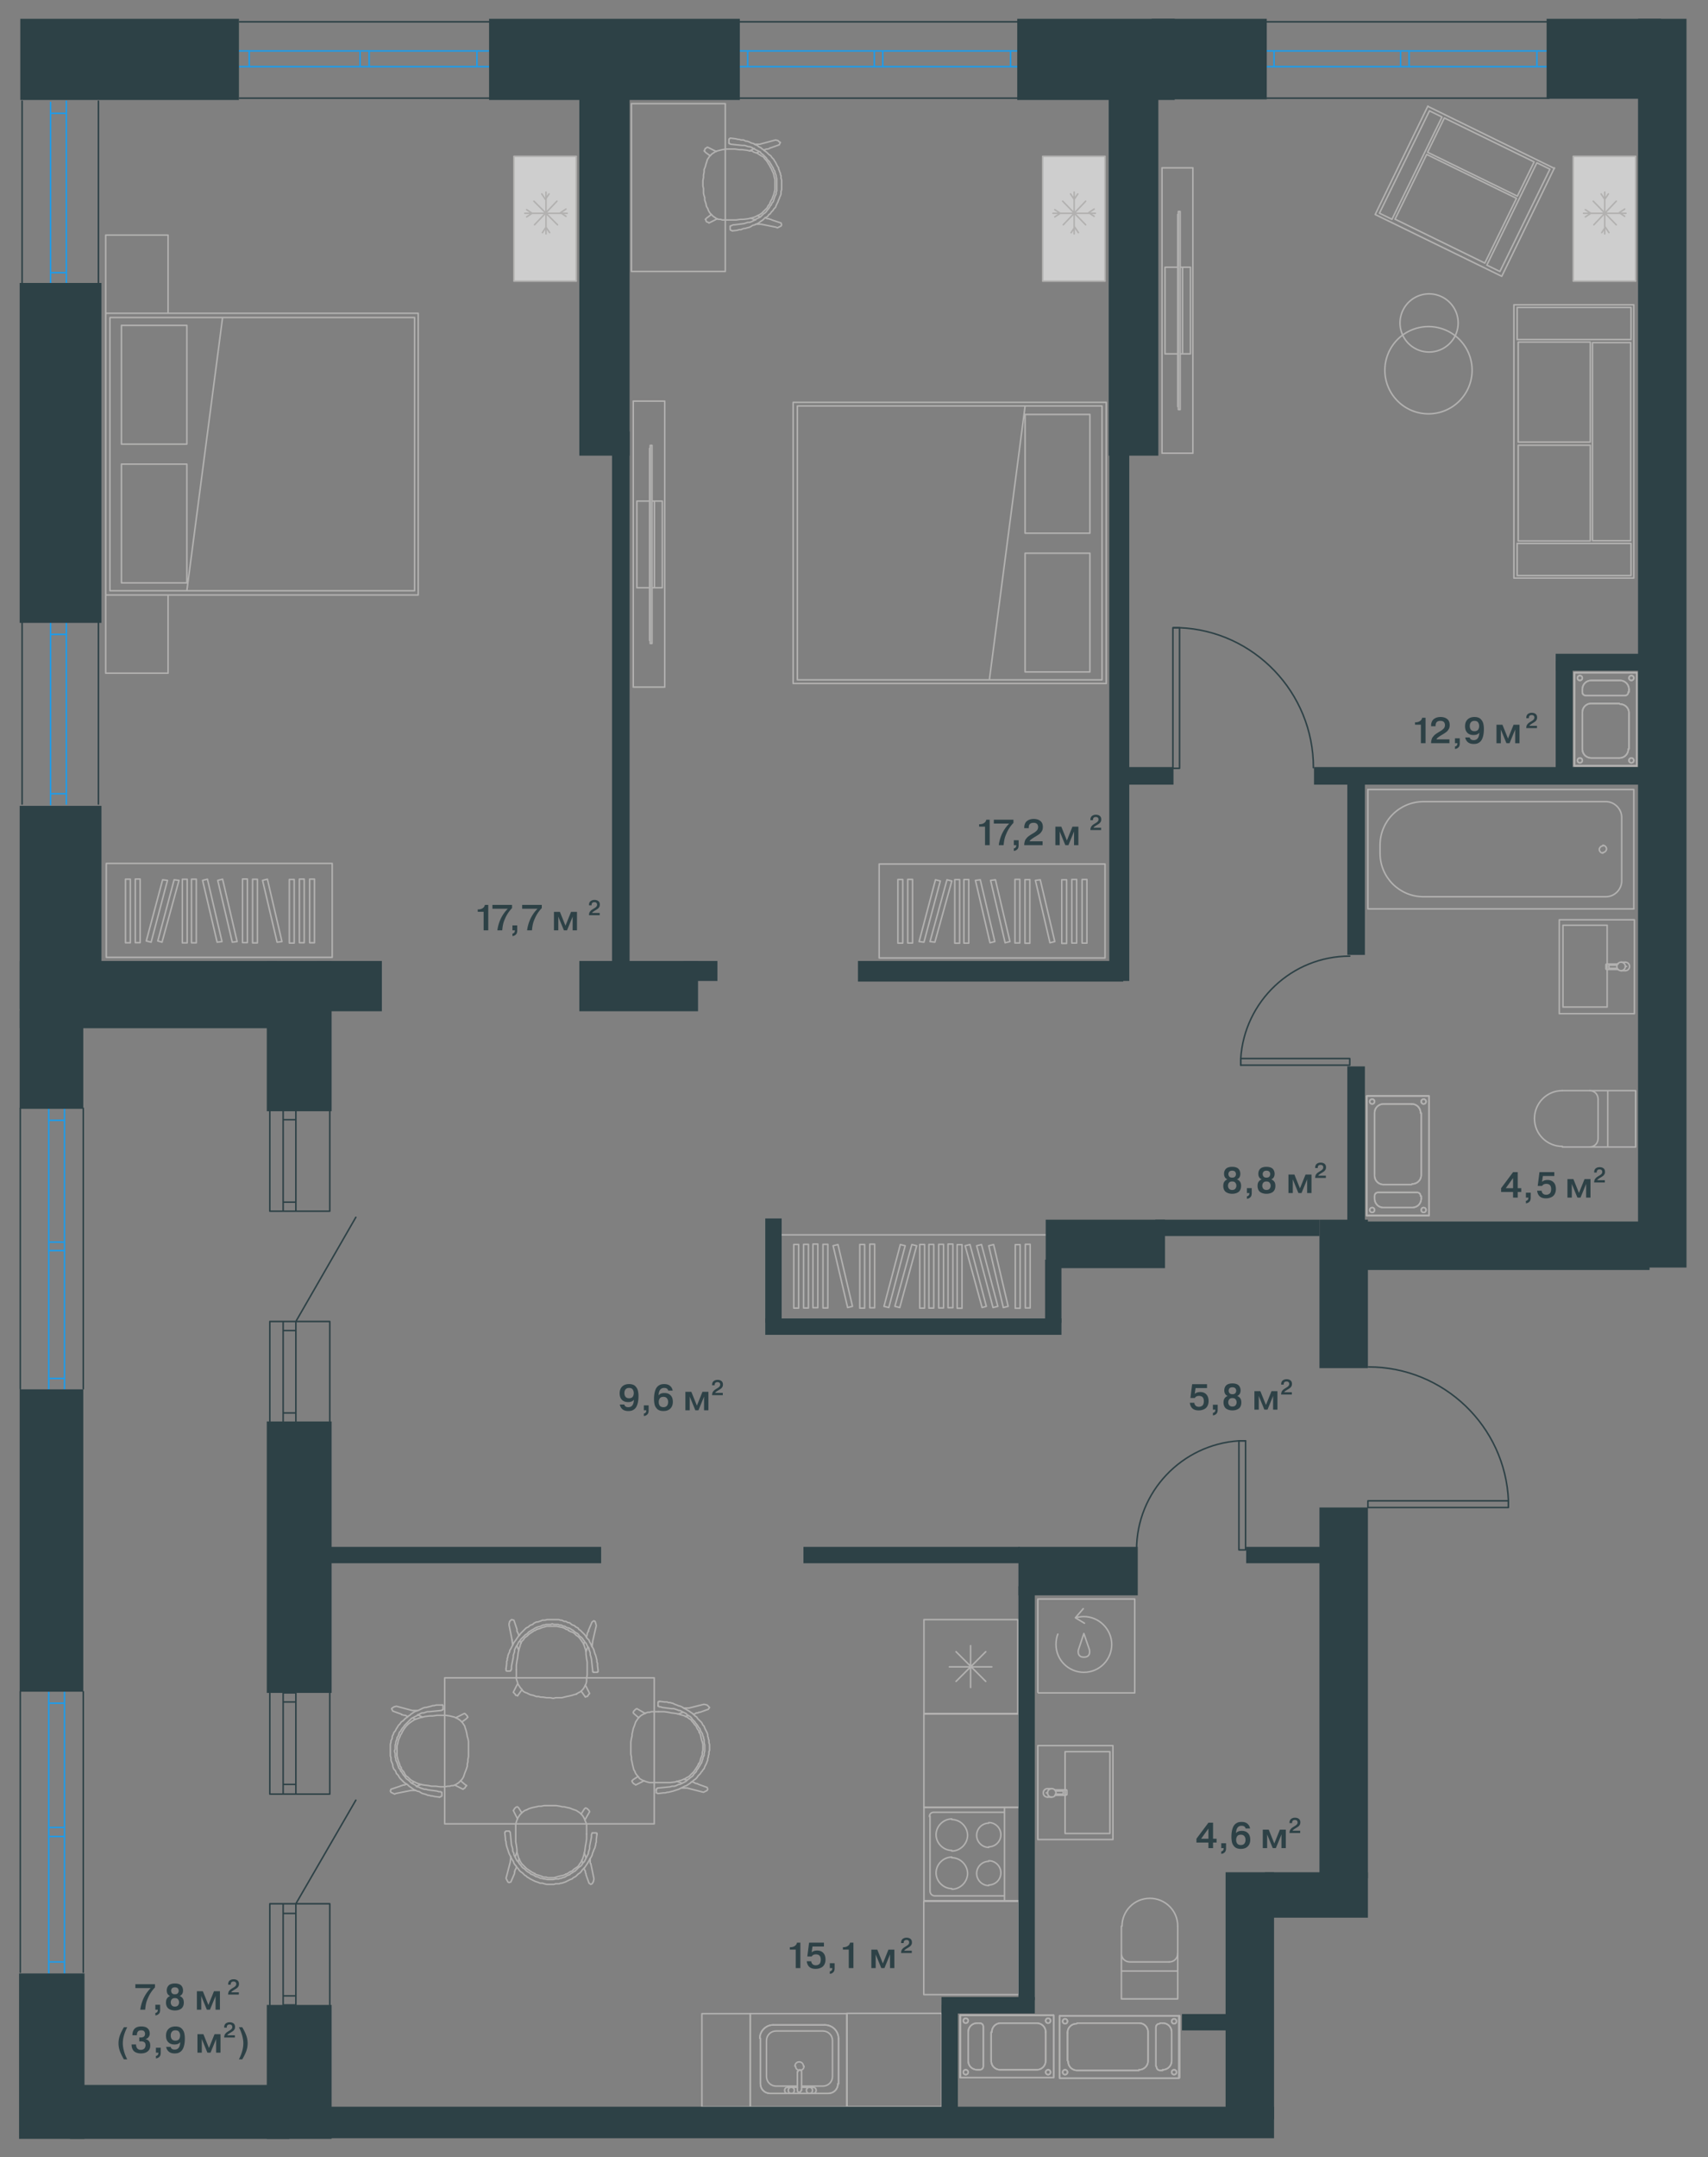 <?xml version="1.0" encoding="UTF-8"?> <svg xmlns="http://www.w3.org/2000/svg" width="282" height="356" fill="none"><rect width="100%" height="100%" fill="#808080" stroke="none"/><path stroke="#B2B1B0" stroke-linecap="round" stroke-linejoin="round" stroke-miterlimit="10" stroke-width=".25" d="M187.351 279.302v-15.4M171.351 279.302v-15.4M174.651 269.702c-.2.5-.3 1.1-.3 1.7 0 2.6 2.1 4.6 4.6 4.6 2.6 0 4.6-2.1 4.6-4.6s-2.1-4.6-4.6-4.6c-.5 0-1 .1-1.4.2l1.3-1.5M177.551 267.002l1.5.9M171.451 263.902h15.9M171.451 279.402h15.9"></path><path stroke="#B2B1B0" stroke-linecap="round" stroke-linejoin="round" stroke-miterlimit="10" stroke-width=".25" d="m178.95 269.602.9 2.6s.4 1.3-.9 1.3c-1.2 0-.9-1.2-.9-1.2zM225.851 130.303v19.7h43.9"></path><path stroke="#B2B1B0" stroke-linecap="round" stroke-linejoin="round" stroke-miterlimit="10" stroke-width=".25" d="M225.851 130.303h43.9v19.7"></path><path stroke="#B2B1B0" stroke-linecap="round" stroke-linejoin="round" stroke-miterlimit="10" stroke-width=".25" d="M264.65 140.702c.3 0 .6-.3.6-.6s-.3-.6-.6-.6"></path><path stroke="#B2B1B0" stroke-linecap="round" stroke-linejoin="round" stroke-miterlimit="10" stroke-width=".25" d="M264.651 139.604c-.3 0-.6.3-.6.6s.3.6.6.6M235.051 132.303c-4 0-7.2 3.2-7.2 7.2M227.851 140.803c0 4 3.2 7.2 7.2 7.2M267.75 134.903c0-1.4-1.2-2.6-2.6-2.6M265.15 148.002c1.4 0 2.6-1.2 2.6-2.6M227.851 139.502v1.3M235.051 148.002h30.1M267.75 145.402v-10.5M265.151 132.303h-30.1M270.051 189.302v-9.3h-7.6M262.451 189.303h7.6M257.951 180.002c-2.6 0-4.6 2.1-4.6 4.6 0 2.6 2.1 4.6 4.6 4.6M257.951 189.303h4.5M262.451 189.302c.8 0 1.4-.6 1.4-1.4M263.851 187.902v-6.5M265.451 189.202v-9.1"></path><path stroke="#B2B1B0" stroke-linecap="round" stroke-linejoin="round" stroke-miterlimit="10" stroke-width=".25" d="M263.851 181.402c0-.8-.6-1.4-1.4-1.4M262.451 180.002h-4.5M185.15 329.902h9.3v-7.5M185.15 322.402v7.5M194.451 317.903c0-2.6-2.101-4.6-4.601-4.6-2.6 0-4.6 2.1-4.6 4.6M185.15 317.902v4.5M185.15 322.402c0 .8.6 1.4 1.4 1.4M186.55 323.803h6.5M185.25 325.303h9.1"></path><path stroke="#B2B1B0" stroke-linecap="round" stroke-linejoin="round" stroke-miterlimit="10" stroke-width=".25" d="M193.05 323.802c.8 0 1.4-.6 1.4-1.4M194.45 322.402v-4.5M269.85 151.803h-12.4M269.85 167.303h-12.4M257.45 151.803v15.5M269.85 151.803v15.5M265.35 166.203h-7.3M258.05 166.203v-13.5M258.05 152.703h7.3M265.35 152.703v13.5M268.35 159.502h.2M265.15 159.903v-.7M266.95 159.803h-1.3v-.5h1.3M267.65 160.203h.7M267.65 158.803h.7M267.15 160.002h-1.9M267.15 159.104h-1.9M265.15 159.902c0 .1.1.1.1.1M265.25 159.104c-.1 0-.1.1-.1.1"></path><path stroke="#B2B1B0" stroke-linecap="round" stroke-linejoin="round" stroke-miterlimit="10" stroke-width=".25" d="M267.65 160.203a.7.7 0 1 0 0-1.4.7.7 0 0 0 0 1.4"></path><path stroke="#B2B1B0" stroke-linecap="round" stroke-linejoin="round" stroke-miterlimit="10" stroke-width=".25" d="M268.35 160.203c.4 0 .7-.3.7-.7s-.3-.7-.7-.7M171.351 303.602h12.4M171.351 288.102h12.4M183.75 303.602v-15.5M171.351 303.602v-15.5M175.851 289.102h7.4M183.25 289.102v13.5M183.251 302.602h-7.4M175.851 302.602v-13.5M172.951 295.902h-.201M176.15 295.502v.7M174.25 295.602h1.3v.5h-1.3M173.651 295.201h-.7M173.651 296.602h-.7M174.15 295.402h1.8M174.15 296.301h1.8M176.151 295.502c0-.1-.1-.1-.1-.1M175.951 296.301c.1 0 .1-.1.1-.1"></path><path stroke="#B2B1B0" stroke-linecap="round" stroke-linejoin="round" stroke-miterlimit="10" stroke-width=".25" d="M173.651 296.601a.7.7 0 1 0 0-1.4.7.7 0 0 0 0 1.4"></path><path stroke="#B2B1B0" stroke-linecap="round" stroke-linejoin="round" stroke-miterlimit="10" stroke-width=".25" d="M172.951 295.201c-.4 0-.701.3-.701.7s.301.7.701.7M127.65 203.803h46.2v14.6"></path><path stroke="#B2B1B0" stroke-linecap="round" stroke-linejoin="round" stroke-miterlimit="10" stroke-width=".25" d="M155.784 215.865v-10.5h-.8v10.5zM154.165 215.885v-10.5h-.8v10.5zM152.656 215.895v-10.5h-.8v10.5zM133.478 215.871v-10.5h-.8v10.5zM131.858 215.891v-10.5h-.8v10.5zM144.41 215.84v-10.5h-.8v10.5zM142.754 215.895v-10.5h-.8v10.5zM136.68 215.869v-10.5h-.8v10.5zM135.023 215.826v-10.5h-.8v10.5zM139.95 215.802l-2.4-10.2.8-.2 2.4 10.2zM170.085 215.863v-10.5h-.8v10.5zM168.429 215.92v-10.5h-.8v10.5zM165.65 215.802l-2.4-10.2.8-.2 2.401 10.2zM147.75 215.602l2.8-10.2.8.2-2.8 10.2zM145.95 215.602l2.7-10.2.8.2-2.7 10.2zM157.323 215.826v-10.5h-.8v10.5zM158.832 215.918v-10.5h-.8v10.5zM162.851 215.602l-2.7-10.2-.8.2 2.8 10.2zM164.75 215.602l-2.7-10.2-.8.2 2.701 10.2zM194.851 44.102h.4M195.25 44.102h1.3M192.351 44.102h2.1M196.55 58.4h-1.3M195.251 58.4h-.4M194.451 58.4h-2.1M195.25 58.402v-14.3M196.551 58.402v-14.3M192.351 58.402v-14.3M194.451 67.1V35.4M194.451 67.102h.1M194.551 35.4h-.1M194.851 34.9h-.3M194.551 67.602h.3M194.551 67.2V35.3M194.551 34.9v.4M194.551 67.201v.4M194.851 67.601v-.4M194.851 35.3v-.4M194.851 35.3v31.9M191.851 74.801v-47.1M196.951 27.701v47.1M196.951 74.8h-5.1M196.951 27.701h-5.1M269.75 50.303h-19.8M249.95 95.403v-45.1M269.75 95.402h-19.8M269.75 95.403v-45.1M250.492 94.99h18.8v-5.3h-18.8zM250.492 56.04h18.8v-5.3h-18.8zM262.934 89.248h6.3v-32.7h-6.3zM250.666 89.28h11.9v-15.8h-11.9zM250.666 72.959h11.9v-16.5h-11.9zM235.85 68.302a7.2 7.2 0 1 0-7.2-7.2 7.2 7.2 0 0 0 7.2 7.2"></path><path stroke="#B2B1B0" stroke-linecap="round" stroke-linejoin="round" stroke-miterlimit="10" stroke-width=".25" d="M235.95 58.102a4.8 4.8 0 1 0 0-9.6 4.8 4.8 0 0 0 0 9.6M256.65 27.701l-8.7 17.9M227.05 35.402l20.9 10.2M235.75 17.502l-8.7 17.9M235.85 17.602l20.8 10.2M229.82 36.195l8.257-16.89-2.066-1.01-8.257 16.89zM247.642 44.81l8.257-16.89-2.156-1.054-8.257 16.89zM250.524 32.377l2.767-5.66-14.824-7.247-2.767 5.66zM245.151 43.421l5.226-10.69-14.823-7.247-5.227 10.69zM138.45 336.501c0-1.3-1-2.3-2.3-2.3M136.15 334.201h-8.5M127.65 334.201c-1.2 0-2.2 1-2.2 2.2M125.55 336.4v7.5M125.55 343.9c0 .9.7 1.6 1.6 1.6M127.15 345.502h9.6M136.75 345.5c.9 0 1.6-.7 1.6-1.6M138.45 343.902v-7.4M131.65 344.502h-1.6M130.05 345.502h4.2M134.25 345.502c.3 0 .5-.2.5-.5s-.2-.5-.5-.5M130.05 344.502c-.3 0-.5.2-.5.5s.2.5.5.5M134.25 344.502h-1.9M134.15 345.002c0-.3-.2-.5-.5-.5s-.5.2-.5.5M133.15 345.002c0 .3.2.5.5.5s.5-.2.5-.5M131.15 345.002c0-.3-.2-.5-.5-.5s-.5.2-.5.5M130.15 345.002c0 .3.2.5.5.5s.5-.2.5-.5"></path><path stroke="#B2B1B0" stroke-linecap="round" stroke-linejoin="round" stroke-miterlimit="10" stroke-width=".25" d="M125.55 343.9c0 .9.7 1.6 1.6 1.6M136.75 345.5c.9 0 1.6-.7 1.6-1.6M127.15 345.502h9.6M126.55 342.701c0 .9.7 1.6 1.6 1.6M127.65 334.201c-1.2 0-2.2 1-2.2 2.2M138.45 336.501c0-1.3-1-2.3-2.3-2.3M132.35 344.301h3.5M132.35 341.902q0-.3-.3-.3t-.3.3M131.65 345v-3.1M132.35 345v-3.1M131.65 345.002q0 .3.3.3t.3-.3M135.85 344.301c.9 0 1.6-.7 1.6-1.6M137.45 336.801c0-.9-.7-1.6-1.6-1.6M128.15 335.201c-.9 0-1.6.7-1.6 1.6M128.15 344.301h3.5M126.55 336.801v5.9M135.85 335.201h-7.7M137.45 342.701v-5.9M132.65 341.001c0-.4-.3-.7-.7-.7s-.7.3-.7.7"></path><path stroke="#B2B1B0" stroke-linecap="round" stroke-linejoin="round" stroke-miterlimit="10" stroke-width=".25" d="M131.35 341.002c0 .4.3.7.7.7s.7-.3.7-.7M138.45 343.902v-7.4M136.15 334.201h-8.5M125.55 336.4v7.5M152.55 267.301h15.5M168.05 267.301v15.5M168.05 282.801h-15.5v-15.5M160.25 271.602v6.9M157.85 272.602l4.9 4.9M162.75 272.602l-4.9 4.9M156.75 275.102h7M165.85 312.902v-13.8M157.15 311.802c1.4 0 2.6-1.2 2.6-2.6s-1.2-2.6-2.6-2.6M157.15 306.5c-1.4 0-2.6 1.2-2.6 2.6s1.2 2.6 2.6 2.6M163.25 311.102c1.1 0 2-.9 2-2s-.9-2-2-2M163.25 307.201c-1.1 0-2 .9-2 2s.9 2 2 2M157.15 305.501c1.4 0 2.6-1.2 2.6-2.6s-1.2-2.6-2.6-2.6M157.15 300.201c-1.4 0-2.6 1.2-2.6 2.6s1.2 2.6 2.6 2.6M163.25 304.801c1.1 0 2-.9 2-2s-.9-2-2-2M163.25 300.9c-1.1 0-2 .9-2 2s.9 2 2 2M165.85 313.7v-.8M165.85 312.9h-11.5M153.55 312.102c0 .5.4.8.8.8M153.55 312.101v-12.4M154.15 299.102c-.4 0-.7.3-.7.7M154.15 299.102h11.7M165.85 299.101v-.8M168.25 298.301h-15.7M152.55 298.301v15.4M152.55 313.701h16.1"></path><path stroke="#B2B1B0" stroke-linecap="round" stroke-linejoin="round" stroke-miterlimit="10" stroke-width=".25" d="M123.852 332.334v15.4h16v-15.4z"></path><path stroke="#B2B1B0" stroke-linecap="round" stroke-linejoin="round" stroke-miterlimit="10" stroke-width=".25" d="M139.808 332.289v15.4h15.7v-15.4zM152.522 313.799v15.4h15.7v-15.4zM115.887 332.342v15.4h8v-15.4zM152.542 282.879v15.4h15.7v-15.4z"></path><path stroke="#1D9CEB" stroke-linecap="round" stroke-linejoin="round" stroke-miterlimit="10" stroke-width=".25" d="M166.851 11.002v-2.6M123.45 11.002v-2.6M145.75 11.002v-2.6M144.351 11.002v-2.6M168.65 8.402h-47M168.85 11.002h-47.1"></path><path stroke="#2D4146" stroke-linecap="round" stroke-linejoin="round" stroke-miterlimit="10" stroke-width=".25" d="M168.85 16.201h-47.1M168.85 3.602h-47.1"></path><path stroke="#1D9CEB" stroke-linecap="round" stroke-linejoin="round" stroke-miterlimit="10" stroke-width=".25" d="M253.75 11.002v-2.6M210.35 11.002v-2.6M232.65 11.002v-2.6M231.25 11.002v-2.6M255.55 8.402h-47M255.75 11.002h-47.1"></path><path stroke="#2D4146" stroke-linecap="round" stroke-linejoin="round" stroke-miterlimit="10" stroke-width=".25" d="M255.75 16.201h-47.1M255.75 3.602h-47.1"></path><path stroke="#1D9CEB" stroke-linecap="round" stroke-linejoin="round" stroke-miterlimit="10" stroke-width=".25" d="M78.75 11.002v-2.6M41.15 11.002v-2.6M60.95 11.002v-2.6M59.45 11.002v-2.6M80.65 8.402h-41.3M80.75 11.002h-41.2"></path><path stroke="#2D4146" stroke-linecap="round" stroke-linejoin="round" stroke-miterlimit="10" stroke-width=".25" d="M80.75 16.201h-41.2M80.75 3.602h-41.2"></path><path stroke="#1D9CEB" stroke-linecap="round" stroke-linejoin="round" stroke-miterlimit="10" stroke-width=".25" d="M10.95 104.701h-2.6M10.95 131.002h-2.6M8.35 102.801v30M10.95 102.701v30"></path><path stroke="#2D4146" stroke-linecap="round" stroke-linejoin="round" stroke-miterlimit="10" stroke-width=".25" d="M16.25 102.701v30M3.65 102.701v30"></path><path stroke="#1D9CEB" stroke-linecap="round" stroke-linejoin="round" stroke-miterlimit="10" stroke-width=".25" d="M10.95 18.701h-2.6M10.95 45.002h-2.6M8.35 16.9v29.9M10.95 16.701v30"></path><path stroke="#2D4146" stroke-linecap="round" stroke-linejoin="round" stroke-miterlimit="10" stroke-width=".25" d="M16.25 16.701v30M3.65 16.701v30"></path><path fill="#2D4146" d="M278.45 117.502v91.7h-8V3.102h8v114.4"></path><path fill="#2D4146" d="M274.251 10.402v5.9h-18.9v-13.2h18.9v7.3M209.15 10.502v5.9h-19v-13.3h19v7.4"></path><path fill="#2D4146" d="M193.95 10.502v6h-26v-13.4h26v7.4M122.15 10.502v6h-41.4v-13.4h41.4v7.4"></path><path fill="#2D4146" d="M103.95 47.902v27.3h-8.3v-61.3h8.3v34"></path><path fill="#2D4146" d="M103.95 120.301v39.4h-2.9v-88.5h2.9v49.1M188.05 129.502h-4.6v-2.9h10.3v2.9h-5.7M241.75 129.502h-24.8v-2.9h55.7v2.9h-30.9"></path><path fill="#2D4146" d="M222.45 141.301v-13h2.9v29.3h-2.9v-16.3M264.551 107.902h6.2v2.8h-13.9v-2.8h7.7"></path><path fill="#2D4146" d="M259.651 119.802v8.6h-2.8v-19.3h2.8v10.7M222.45 189.002v-13h2.9v29.3h-2.9v-16.3M191.25 47.902v27.3h-8.2v-61.3h8.2v34M39.45 10.502v6H3.35v-13.4h36.1v7.4M9.25 102.801h-6v-56.1h13.5v56.1h-7.5M9.25 166.502h-6v-33.5h13.5v33.5h-7.5"></path><path stroke="#B2B1B0" stroke-linecap="round" stroke-linejoin="round" stroke-miterlimit="10" stroke-width=".25" d="M235.05 182.202a.4.4 0 1 0 0-.8.4.4 0 0 0 0 .8"></path><circle cx="233.05" cy="182.203" r=".125" fill="#B2B1B0"></circle><path stroke="#B2B1B0" stroke-linecap="round" stroke-linejoin="round" stroke-miterlimit="10" stroke-width=".25" d="M226.55 182.202a.4.4 0 1 0 0-.8.4.4 0 0 0 0 .8M235.95 180.902h-10.3M225.65 200.602h10.3M226.55 200.103a.4.4 0 1 0 0-.8.4.4 0 0 0 0 .8M235.05 200.103a.4.4 0 1 0 0-.8.4.4 0 0 0 0 .8M228.45 195.502c-.9 0-1.5-.7-1.5-1.5M226.95 183.703v10.2M233.05 195.502h-4.6M226.95 183.703c0-.9.7-1.5 1.5-1.5M234.65 193.902c0 .9-.7 1.5-1.5 1.5M233.05 182.203h-4.6M234.65 183.703v10.2M233.05 182.203c.9 0 1.5.7 1.5 1.5"></path><path stroke="#B2B1B0" stroke-linecap="round" stroke-linejoin="round" stroke-miterlimit="10" stroke-width=".25" d="M235.95 180.902h-10.3v19.7h10.3zM234.65 197.802v-.4"></path><path stroke="#B2B1B0" stroke-linecap="round" stroke-linejoin="round" stroke-miterlimit="10" stroke-width=".25" d="M234.65 197.803c0 .9-.7 1.5-1.5 1.5M233.95 196.803c.4 0 .6.3.6.6M233.05 199.303h-4.6M227.55 196.803h6.4M228.45 199.303c-.9 0-1.5-.7-1.5-1.5M226.95 197.403c0-.4.3-.6.6-.6M226.95 197.802v-.4M235.05 182.202a.4.4 0 1 0 0-.8.4.4 0 0 0 0 .8"></path><circle cx="233.05" cy="182.203" r=".125" fill="#B2B1B0"></circle><path stroke="#B2B1B0" stroke-linecap="round" stroke-linejoin="round" stroke-miterlimit="10" stroke-width=".25" d="M226.55 182.202a.4.4 0 1 0 0-.8.4.4 0 0 0 0 .8M235.95 180.902h-10.3M225.65 200.602h10.3M226.55 200.103a.4.4 0 1 0 0-.8.4.4 0 0 0 0 .8M235.05 200.103a.4.4 0 1 0 0-.8.4.4 0 0 0 0 .8M228.45 195.502c-.9 0-1.5-.7-1.5-1.5M226.95 183.703v10.2M233.05 195.502h-4.6M226.95 183.703c0-.9.7-1.5 1.5-1.5M234.65 193.902c0 .9-.7 1.5-1.5 1.5M233.05 182.203h-4.6M234.65 183.703v10.2M233.05 182.203c.9 0 1.5.7 1.5 1.5"></path><path stroke="#B2B1B0" stroke-linecap="round" stroke-linejoin="round" stroke-miterlimit="10" stroke-width=".25" d="M235.95 180.902h-10.3v19.7h10.3zM234.65 197.802v-.4"></path><path stroke="#B2B1B0" stroke-linecap="round" stroke-linejoin="round" stroke-miterlimit="10" stroke-width=".25" d="M234.65 197.803c0 .9-.7 1.5-1.5 1.5M233.95 196.803c.4 0 .6.3.6.6M233.05 199.303h-4.6M227.55 196.803h6.4M228.45 199.303c-.9 0-1.5-.7-1.5-1.5M226.95 197.403c0-.4.3-.6.6-.6M226.95 197.802v-.4M175.85 334.001a.4.4 0 1 0 0-.8.4.4 0 0 0 0 .8"></path><circle cx="176.25" cy="335.502" r=".125" fill="#B2B1B0"></circle><path stroke="#B2B1B0" stroke-linecap="round" stroke-linejoin="round" stroke-miterlimit="10" stroke-width=".25" d="M175.85 342.402a.4.4 0 1 0-.001-.801.4.4 0 0 0 .001.801M174.95 332.701v10.2M194.75 342.901v-10.2M193.85 342.402a.4.4 0 1 0-.001-.801.4.4 0 0 0 .001.801M193.85 334.001a.4.4 0 1 0 0-.8.4.4 0 0 0 0 .8M189.55 340.102c0 .9-.7 1.5-1.5 1.5M177.85 341.701h10.2M189.55 335.502v4.6M177.85 341.701c-.9 0-1.5-.7-1.5-1.5M188.05 333.9c.9 0 1.5.7 1.5 1.5M176.25 335.502v4.6M177.85 333.9h10.2M176.25 335.502c0-.9.7-1.5 1.5-1.5"></path><path stroke="#B2B1B0" stroke-linecap="round" stroke-linejoin="round" stroke-miterlimit="10" stroke-width=".25" d="M194.65 332.701h-19.7v10.3h19.7zM191.95 333.9h-.4"></path><path stroke="#B2B1B0" stroke-linecap="round" stroke-linejoin="round" stroke-miterlimit="10" stroke-width=".25" d="M191.95 333.9c.9 0 1.5.7 1.5 1.5M190.85 334.602c0-.4.3-.6.6-.6M193.45 335.502v4.6M190.85 341.002v-6.4M193.45 340.102c0 .9-.7 1.5-1.5 1.5M191.55 341.702c-.4 0-.6-.3-.6-.6M191.95 341.701h-.4M175.85 334.001a.4.4 0 1 0 0-.8.4.4 0 0 0 0 .8"></path><circle cx="176.25" cy="335.502" r=".125" fill="#B2B1B0"></circle><path stroke="#B2B1B0" stroke-linecap="round" stroke-linejoin="round" stroke-miterlimit="10" stroke-width=".25" d="M175.85 342.402a.4.4 0 1 0-.001-.801.4.4 0 0 0 .001.801M174.95 332.701v10.2M194.75 342.901v-10.2M193.85 342.402a.4.4 0 1 0-.001-.801.4.4 0 0 0 .001.801M193.85 334.001a.4.4 0 1 0 0-.8.4.4 0 0 0 0 .8M189.55 340.102c0 .9-.7 1.5-1.5 1.5M177.85 341.701h10.2M189.55 335.502v4.6M177.85 341.701c-.9 0-1.5-.7-1.5-1.5M188.05 333.9c.9 0 1.5.7 1.5 1.5M176.25 335.502v4.6M177.85 333.9h10.2M176.25 335.502c0-.9.7-1.5 1.5-1.5"></path><path stroke="#B2B1B0" stroke-linecap="round" stroke-linejoin="round" stroke-miterlimit="10" stroke-width=".25" d="M194.65 332.701h-19.7v10.3h19.7zM191.95 333.9h-.4"></path><path stroke="#B2B1B0" stroke-linecap="round" stroke-linejoin="round" stroke-miterlimit="10" stroke-width=".25" d="M191.95 333.9c.9 0 1.5.7 1.5 1.5M190.85 334.602c0-.4.3-.6.6-.6M193.45 335.502v4.6M190.85 341.002v-6.4M193.45 340.102c0 .9-.7 1.5-1.5 1.5M191.55 341.702c-.4 0-.6-.3-.6-.6M191.95 341.701h-.4M269.35 125.902a.4.4 0 1 0-.001-.801.4.4 0 0 0 .001.801"></path><circle cx="267.35" cy="125.102" r=".125" fill="#B2B1B0"></circle><path stroke="#B2B1B0" stroke-linecap="round" stroke-linejoin="round" stroke-miterlimit="10" stroke-width=".25" d="M260.85 125.902a.4.4 0 1 0-.001-.801.4.4 0 0 0 .001.801M270.25 126.402h-10.3M259.95 111.002h10.3M260.85 112.302a.4.4 0 1 0 0-.8.4.4 0 0 0 0 .8M269.35 112.302a.4.4 0 1 0 0-.8.4.4 0 0 0 0 .8M262.75 116.102c-.9 0-1.5.7-1.5 1.5M261.25 123.601v-5.9M267.35 116.102h-4.6M261.25 123.602c0 .9.7 1.5 1.5 1.5M268.95 117.701c0-.9-.7-1.5-1.5-1.5M267.35 125.102h-4.6M268.95 123.601v-5.9M267.35 125.102c.9 0 1.5-.7 1.5-1.5"></path><path stroke="#B2B1B0" stroke-linecap="round" stroke-linejoin="round" stroke-miterlimit="10" stroke-width=".25" d="M270.25 111.002h-10.3v15.4h10.3zM268.95 113.803v.4"></path><path stroke="#B2B1B0" stroke-linecap="round" stroke-linejoin="round" stroke-miterlimit="10" stroke-width=".25" d="M268.95 113.803c0-.9-.7-1.5-1.5-1.5M268.25 114.801c.4 0 .6-.3.6-.6M267.35 112.303h-4.6M261.85 114.803h6.4M262.75 112.303c-.9 0-1.5.7-1.5 1.5M261.25 114.201c0 .4.3.6.6.6M261.25 113.803v.4M269.35 125.902a.4.4 0 1 0-.001-.801.4.4 0 0 0 .001.801"></path><circle cx="267.35" cy="125.102" r=".125" fill="#B2B1B0"></circle><path stroke="#B2B1B0" stroke-linecap="round" stroke-linejoin="round" stroke-miterlimit="10" stroke-width=".25" d="M260.85 125.902a.4.4 0 1 0-.001-.801.4.4 0 0 0 .001.801M270.25 126.402h-10.3M259.95 111.002h10.3M260.85 112.302a.4.4 0 1 0 0-.8.4.4 0 0 0 0 .8M269.35 112.302a.4.4 0 1 0 0-.8.4.4 0 0 0 0 .8M262.75 116.102c-.9 0-1.5.7-1.5 1.5M261.25 123.601v-5.9M267.35 116.102h-4.6M261.25 123.602c0 .9.7 1.5 1.5 1.5M268.95 117.701c0-.9-.7-1.5-1.5-1.5M267.35 125.102h-4.6M268.95 123.601v-5.9M267.35 125.102c.9 0 1.5-.7 1.5-1.5"></path><path stroke="#B2B1B0" stroke-linecap="round" stroke-linejoin="round" stroke-miterlimit="10" stroke-width=".25" d="M270.25 111.002h-10.3v15.4h10.3zM268.95 113.803v.4"></path><path stroke="#B2B1B0" stroke-linecap="round" stroke-linejoin="round" stroke-miterlimit="10" stroke-width=".25" d="M268.95 113.803c0-.9-.7-1.5-1.5-1.5M268.25 114.801c.4 0 .6-.3.6-.6M267.35 112.303h-4.6M261.85 114.803h6.4M262.75 112.303c-.9 0-1.5.7-1.5 1.5M261.25 114.201c0 .4.3.6.6.6M261.25 113.803v.4M173.05 333.902a.4.4 0 1 0-.001-.801.4.4 0 0 0 .001.801"></path><circle cx="172.65" cy="335.402" r=".125" fill="#B2B1B0"></circle><path stroke="#B2B1B0" stroke-linecap="round" stroke-linejoin="round" stroke-miterlimit="10" stroke-width=".25" d="M173.05 342.402a.4.4 0 1 0-.001-.801.4.4 0 0 0 .001.801M173.95 332.602v10.3M158.55 342.902v-10.3M159.45 342.402a.4.4 0 1 0-.001-.801.4.4 0 0 0 .001.801M159.45 333.902a.4.4 0 1 0-.001-.801.4.4 0 0 0 .001.801M163.65 340.102c0 .9.7 1.5 1.5 1.5M171.15 341.602h-5.9M163.65 335.402v4.7M171.15 341.602c.9 0 1.5-.7 1.5-1.5M165.25 333.902c-.9 0-1.5.7-1.5 1.5M172.65 335.402v4.7M171.15 333.902h-5.9M172.65 335.402c0-.9-.7-1.5-1.5-1.5"></path><path stroke="#B2B1B0" stroke-linecap="round" stroke-linejoin="round" stroke-miterlimit="10" stroke-width=".25" d="M173.95 332.602h-15.4v10.3h15.4zM161.35 333.902h.4"></path><path stroke="#B2B1B0" stroke-linecap="round" stroke-linejoin="round" stroke-miterlimit="10" stroke-width=".25" d="M161.35 333.902c-.9 0-1.5.7-1.5 1.5M162.35 334.502c0-.4-.3-.6-.6-.6M159.85 335.402v4.7M162.35 341.002v-6.5M159.85 340.102c0 .9.7 1.5 1.5 1.5M161.75 341.602c.4 0 .6-.3.6-.6M161.35 341.602h.4M173.05 333.902a.4.4 0 1 0-.001-.801.4.4 0 0 0 .001.801"></path><circle cx="172.65" cy="335.402" r=".125" fill="#B2B1B0"></circle><path stroke="#B2B1B0" stroke-linecap="round" stroke-linejoin="round" stroke-miterlimit="10" stroke-width=".25" d="M173.05 342.402a.4.4 0 1 0-.001-.801.4.4 0 0 0 .001.801M173.95 332.602v10.3M158.55 342.902v-10.3M159.45 342.402a.4.4 0 1 0-.001-.801.4.4 0 0 0 .001.801M159.45 333.902a.4.4 0 1 0-.001-.801.4.4 0 0 0 .001.801M163.65 340.102c0 .9.7 1.5 1.5 1.5M171.15 341.602h-5.9M163.65 335.402v4.7M171.15 341.602c.9 0 1.5-.7 1.5-1.5M165.25 333.902c-.9 0-1.5.7-1.5 1.5M172.65 335.402v4.7M171.15 333.902h-5.9M172.65 335.402c0-.9-.7-1.5-1.5-1.5"></path><path stroke="#B2B1B0" stroke-linecap="round" stroke-linejoin="round" stroke-miterlimit="10" stroke-width=".25" d="M173.95 332.602h-15.4v10.3h15.4zM161.35 333.902h.4"></path><path stroke="#B2B1B0" stroke-linecap="round" stroke-linejoin="round" stroke-miterlimit="10" stroke-width=".25" d="M161.35 333.902c-.9 0-1.5.7-1.5 1.5M162.35 334.502c0-.4-.3-.6-.6-.6M159.85 335.402v4.7M162.35 341.002v-6.5M159.85 340.102c0 .9.7 1.5 1.5 1.5M161.75 341.602c.4 0 .6-.3.6-.6M161.35 341.602h.4"></path><path stroke="#1D9CEB" stroke-linecap="round" stroke-linejoin="round" stroke-miterlimit="10" stroke-width=".25" d="M10.65 184.902h-2.6M10.65 227.502h-2.6M10.65 205.002h-2.6M10.65 206.402h-2.6M8.05 183.002v48.6M10.65 182.902v48.5"></path><path stroke="#2D4146" stroke-linecap="round" stroke-linejoin="round" stroke-miterlimit="10" stroke-width=".25" d="M13.75 182.902v46.3M3.35 182.902v46.3"></path><path stroke="#1D9CEB" stroke-linecap="round" stroke-linejoin="round" stroke-miterlimit="10" stroke-width=".25" d="M10.65 281.102h-2.6M10.65 323.801h-2.6M10.65 301.602h-2.6M10.65 303.102h-2.6M8.05 279.301v48.9M10.65 279.201v48.9"></path><path stroke="#2D4146" stroke-linecap="round" stroke-linejoin="round" stroke-miterlimit="10" stroke-width=".25" d="M13.75 279.201v46.3M3.35 279.201v46.3"></path><path fill="#2D4146" d="M48.85 279.402h-4.8v-44.8h10.7v44.8h-5.9M48.85 183.402h-4.8v-24.8h10.7v24.8h-5.9"></path><path fill="#2D4146" d="M57.05 166.902h-4.8v-8.3h10.8v8.3h-6M104.35 166.902h-8.7v-8.3h19.6v8.3h-10.9"></path><path fill="#2D4146" d="M115.351 161.902h-2.5v-3.3h5.6v3.3h-3.1M161.15 162.002h-19.5v-3.4h43.8v3.4h-24.3"></path><path fill="#2D4146" d="M183.15 110.701v-41h3.3v92.2h-3.3v-51.2M22.15 169.702H3.25v-11.1h42.4v11.1h-23.5"></path><path fill="#2D4146" d="M7.95 183.001h-4.7v-16.2h10.5v16.2h-5.8M7.95 279.201h-4.7v-49.9h10.5v49.9h-5.8M48.85 353.002h-4.8v-22.1h10.7v22.1h-5.9M7.95 353.001h-4.8v-27.3h10.8v27.3h-6"></path><path fill="#2D4146" d="M27.65 353.002h-16.1v-8.9h36.2v8.9h-20.1M123.05 352.901h-70v-5.2h157.3v5.2h-87.3"></path><path fill="#2D4146" d="M205.951 349.802h-3.6v-40.8h8v40.8h-4.4"></path><path fill="#2D4146" d="M216.451 316.502h-7.6v-7.5h17v7.5h-9.4"></path><path fill="#2D4146" d="M221.451 310.001h-3.6v-61.2h8v61.2h-4.4M221.451 225.801h-3.6v-24.5h8v24.5h-4.4"></path><path fill="#2D4146" d="M225.351 205.202v-3.6h47v8h-47v-4.4M172.65 204.901v-3.6h19.7v8h-19.7v-4.4M168.15 258.901v-3.6h19.7v8h-19.7v-4.4"></path><path fill="#2D4146" d="M190.75 202.501v-1.2h27.1v2.7h-27.1v-1.5M126.351 218.802v-1.2h48.9v2.7h-48.9v-1.5M205.75 256.501v-1.2h15.4v2.7h-15.4v-1.5M155.45 330.802v-1.2h15.4v2.7h-15.4v-1.5"></path><path fill="#2D4146" d="M156.95 330.902h1.2v18.6h-2.7v-18.6h1.5M204.55 333.902v1.2h-9.4v-2.7h9.4v1.5M132.65 256.501v-1.2h35.7v2.7h-35.7v-1.5M169.65 261.801h1.2v68.3h-2.7v-68.3h1.5M52.95 256.501v-1.2h46.3v2.7h-46.3v-1.5M174.05 207.902h1.2v10.4h-2.7v-10.4h1.5M127.851 201.102h1.2v17.2h-2.7v-17.2h1.5"></path><path stroke="#2D4146" stroke-linecap="round" stroke-linejoin="round" stroke-miterlimit="10" stroke-width=".25" d="M249.051 248.702v-1c-.5-12.3-10.7-22.1-23.1-22.1"></path><path stroke="#2D4146" stroke-linecap="round" stroke-linejoin="round" stroke-miterlimit="10" stroke-width=".25" d="M225.851 248.801h23.2v-1.1h-23.2z"></path><path fill="#fff" fill-opacity=".61" stroke="#B2B1B0" stroke-linecap="round" stroke-linejoin="round" stroke-miterlimit="10" stroke-width=".25" d="M95.15 25.8h-10.3v20.6h10.3z"></path><path stroke="#B2B1B0" stroke-linecap="round" stroke-linejoin="round" stroke-miterlimit="10" stroke-width=".25" d="M86.65 35.201h7M88.15 33.201l3.9 3.9M88.251 37.101l3.7-3.9M90.15 31.701v6.9M89.45 32.002l.6.9.6-.9M93.45 34.502l-.9.6.9.6M90.75 38.402l-.6-.9-.6.9M86.95 35.802l.9-.6-.9-.6"></path><path fill="#fff" fill-opacity=".61" stroke="#B2B1B0" stroke-linecap="round" stroke-linejoin="round" stroke-miterlimit="10" stroke-width=".25" d="M182.451 25.8h-10.3v20.6h10.3z"></path><path stroke="#B2B1B0" stroke-linecap="round" stroke-linejoin="round" stroke-miterlimit="10" stroke-width=".25" d="M173.851 35.201h7M175.451 33.201l3.8 3.9M175.551 37.101l3.7-3.9M177.351 31.701v6.9M176.75 32.002l.6.9.601-.9M180.65 34.502l-.9.6.9.6M178.051 38.402l-.6-.9-.6.9M174.15 35.802l.9-.6-.9-.6"></path><path fill="#fff" fill-opacity=".61" stroke="#B2B1B0" stroke-linecap="round" stroke-linejoin="round" stroke-miterlimit="10" stroke-width=".25" d="M270.051 25.8H259.75v20.6h10.301z"></path><path stroke="#B2B1B0" stroke-linecap="round" stroke-linejoin="round" stroke-miterlimit="10" stroke-width=".25" d="M261.451 35.201h7M263.051 33.201l3.8 3.9M263.151 37.101l3.7-3.9M264.951 31.701v6.9M264.351 32.002l.6.9.6-.9M268.251 34.502l-.9.6.9.6M265.651 38.402l-.6-.9-.6.9M261.75 35.802l.9-.6-.9-.6"></path><path fill="#2D4146" d="M249.815 196.734h-1.974v-.636l1.98-2.646h.762v2.646h.582v.636h-.582v.918h-.768zm-1.2-.636h1.2v-1.668zm3.321.744h.792v.834q0 .468-.234.678a.9.9 0 0 1-.558.246v-.414a.39.39 0 0 0 .288-.144.46.46 0 0 0 .114-.324v-.066h-.402zm1.853-.324h.738q.024.27.21.468.192.198.552.198a1 1 0 0 0 .27-.036q.132-.042.264-.132a.6.6 0 0 0 .204-.288q.078-.198.078-.48 0-.234-.066-.408a.588.588 0 0 0-.366-.39.95.95 0 0 0-.354-.066q-.51 0-.708.348h-.726l.288-2.28h2.454v.636h-1.89l-.138.972q.312-.312.924-.312.618 0 .99.39t.372 1.104q0 .414-.144.72a1.2 1.2 0 0 1-.336.456q-.186.15-.45.24-.258.09-.414.102-.15.018-.3.018-1.296 0-1.452-1.26m6.648 1.134-.924-2.25h-.012l.012.162v2.088h-.72v-3.048h.984l.918 2.28.918-2.28h.984v3.048h-.72v-2.088l.012-.162h-.012l-.924 2.25zM264.97 194.785v.371h-1.766a1 1 0 0 1 .021-.241 2 2 0 0 1 .052-.196.6.6 0 0 1 .102-.171q.073-.092.115-.137a1 1 0 0 1 .147-.126q.108-.077.147-.101t.164-.102l.025-.014.024-.014.025-.017q.126-.076.196-.123a1.3 1.3 0 0 0 .153-.129.5.5 0 0 0 .126-.175.55.55 0 0 0 .025-.315.4.4 0 0 0-.053-.126.28.28 0 0 0-.136-.119.55.55 0 0 0-.238-.045q-.465 0-.465.458v.06h-.43v-.063q0-.168.045-.301a.637.637 0 0 1 .273-.364.994.994 0 0 1 .497-.157 1 1 0 0 1 .091-.004q.395 0 .64.193.245.192.245.573 0 .123-.025.228a.6.6 0 0 1-.08.192 2 2 0 0 1-.105.147.7.7 0 0 1-.147.133q-.101.074-.158.108a4 4 0 0 1-.227.14 4 4 0 0 0-.399.266.46.46 0 0 0-.14.171zM233.627 119.602v-.39h.084q.438 0 .738-.21a.78.78 0 0 0 .354-.54h.564v4.2h-.768v-3.06zm5.685 2.424v.636h-3.03a1.7 1.7 0 0 1 .036-.414q.042-.198.09-.336a1.1 1.1 0 0 1 .174-.294q.126-.156.198-.234.072-.084.252-.216a8 8 0 0 1 .252-.174 24 24 0 0 1 .408-.252q.216-.132.336-.21.12-.084.264-.222a.84.84 0 0 0 .216-.3 1 1 0 0 0 .066-.36q0-.09-.024-.18a.7.7 0 0 0-.09-.216.48.48 0 0 0-.234-.204.94.94 0 0 0-.408-.078q-.798 0-.798.786v.102h-.738v-.108q0-.288.078-.516.078-.234.192-.378t.276-.246q.168-.108.306-.156.138-.054.3-.084.168-.03.246-.03.078-.006.156-.006.678 0 1.098.33t.42.984q0 .21-.042.39a1 1 0 0 1-.138.33q-.096.15-.18.252a1.2 1.2 0 0 1-.252.228 5 5 0 0 1-.27.186 8 8 0 0 1-.39.24 7 7 0 0 0-.684.456.8.8 0 0 0-.24.294zm.91-.174h.792v.834q0 .468-.234.678a.9.9 0 0 1-.558.246v-.414a.39.39 0 0 0 .288-.144.46.46 0 0 0 .114-.324v-.066h-.402zm1.696-.144h.738q.102.444.666.444.864 0 .918-1.218h-.012q-.276.378-.948.378-.648 0-1.02-.378t-.372-1.074q0-.714.414-1.116.42-.408 1.14-.408.342 0 .606.09t.426.258q.162.162.27.354.114.186.162.432.054.24.072.438.018.192.018.42 0 .624-.108 1.086-.108.456-.27.714-.156.258-.39.414t-.444.198q-.21.048-.462.048-.636 0-.99-.312a1.24 1.24 0 0 1-.414-.768m2.298-1.884a1.02 1.02 0 0 0-.174-.594q-.168-.258-.6-.258-.39 0-.582.24-.192.234-.192.612t.192.618q.192.234.582.234a.9.9 0 0 0 .39-.078.54.54 0 0 0 .24-.21q.078-.138.108-.27a1.2 1.2 0 0 0 .036-.294m4.506 2.838-.924-2.25h-.012l.012.162v2.088h-.72v-3.048h.984l.918 2.28.918-2.28h.984v3.048h-.72v-2.088l.012-.162h-.012l-.924 2.25zM253.762 119.795v.371h-1.766a1 1 0 0 1 .021-.241q.024-.116.052-.196a.6.6 0 0 1 .102-.172q.072-.09.115-.136a1 1 0 0 1 .147-.126 4 4 0 0 1 .336-.217l.024-.014.025-.017q.126-.077.196-.123.069-.049.153-.129a.5.5 0 0 0 .126-.175.55.55 0 0 0 .025-.315.4.4 0 0 0-.053-.126.28.28 0 0 0-.136-.119.55.55 0 0 0-.238-.045q-.465 0-.465.458v.059h-.43v-.063q0-.167.045-.3a.7.7 0 0 1 .112-.221.6.6 0 0 1 .161-.143.994.994 0 0 1 .497-.158q.045-.003.091-.003.394 0 .64.192.245.193.245.574 0 .123-.025.227a.6.6 0 0 1-.08.193 2 2 0 0 1-.105.147.8.8 0 0 1-.147.133q-.101.073-.158.108a4 4 0 0 1-.175.108l-.052.032a4 4 0 0 0-.399.266.46.46 0 0 0-.14.171zM161.66 136.426v-.39h.084q.438 0 .738-.21a.78.78 0 0 0 .354-.54h.564v4.2h-.768v-3.06zm2.425-.504v-.636h3.24v.528a5.7 5.7 0 0 0-1.176 1.794q-.21.474-.3.876t-.144 1.002h-.804a6.6 6.6 0 0 1 .492-1.77 6 6 0 0 1 1.23-1.794zm3.303 2.754h.792v.834q0 .468-.234.678a.9.9 0 0 1-.558.246v-.414a.39.39 0 0 0 .288-.144.46.46 0 0 0 .114-.324v-.066h-.402zm4.751.174v.636h-3.03a1.7 1.7 0 0 1 .036-.414q.042-.198.09-.336a1.1 1.1 0 0 1 .174-.294q.126-.156.198-.234.072-.084.252-.216a8 8 0 0 1 .252-.174 24 24 0 0 1 .408-.252q.216-.132.336-.21.12-.084.264-.222a.84.84 0 0 0 .216-.3 1 1 0 0 0 .066-.36q0-.09-.024-.18a.7.7 0 0 0-.09-.216.48.48 0 0 0-.234-.204.94.94 0 0 0-.408-.078q-.798 0-.798.786v.102h-.738v-.108q0-.288.078-.516.078-.234.192-.378t.276-.246q.168-.108.306-.156.138-.054.3-.084.168-.03.246-.03.078-.006.156-.006.678 0 1.098.33t.42.984q0 .21-.042.39a1 1 0 0 1-.138.33q-.096.15-.18.252a1.2 1.2 0 0 1-.252.228 5 5 0 0 1-.27.186 8 8 0 0 1-.39.24 7 7 0 0 0-.684.456.8.8 0 0 0-.24.294zm3.75.636-.924-2.25h-.012l.012.162v2.088h-.72v-3.048h.984l.918 2.28.918-2.28h.984v3.048h-.72v-2.088l.012-.162h-.012l-.924 2.25zM181.796 136.619v.371h-1.767a1 1 0 0 1 .021-.241q.025-.115.053-.196a.6.6 0 0 1 .101-.171q.074-.092.116-.137a1 1 0 0 1 .147-.126q.108-.077.146-.101l.165-.102.024-.014.025-.014.024-.017q.127-.077.196-.123.07-.048.154-.129a.5.5 0 0 0 .151-.49.4.4 0 0 0-.053-.126.3.3 0 0 0-.136-.119.56.56 0 0 0-.238-.045q-.465 0-.465.458v.06h-.431v-.063q0-.168.046-.301a.637.637 0 0 1 .273-.364.994.994 0 0 1 .496-.157 1 1 0 0 1 .091-.004q.396 0 .64.193.245.192.245.573 0 .123-.024.228a.6.6 0 0 1-.081.192 2 2 0 0 1-.105.147.7.7 0 0 1-.147.133q-.101.073-.157.108a4 4 0 0 1-.175.109l-.052.031a4 4 0 0 0-.399.266.46.46 0 0 0-.14.171zM78.877 150.485v-.39h.084q.438 0 .737-.21a.78.78 0 0 0 .355-.54h.564v4.2h-.769v-3.06zm2.424-.504v-.636h3.24v.528a5.7 5.7 0 0 0-1.176 1.794q-.21.474-.3.876t-.144 1.002h-.804a6.6 6.6 0 0 1 .492-1.77 6 6 0 0 1 1.23-1.794zm3.304 2.754h.792v.834q0 .468-.234.678a.9.9 0 0 1-.558.246v-.414a.39.39 0 0 0 .288-.144.46.46 0 0 0 .114-.324v-.066h-.402zm1.606-2.754v-.636h3.24v.528a5.7 5.7 0 0 0-1.176 1.794q-.21.474-.3.876t-.144 1.002h-.804a6.6 6.6 0 0 1 .492-1.77 6 6 0 0 1 1.23-1.794zm6.894 3.564-.924-2.25h-.012l.012.162v2.088h-.72v-3.048h.984l.918 2.28.918-2.28h.984v3.048h-.72v-2.088l.012-.162h-.012l-.924 2.25zM99.012 150.678v.371h-1.766a1 1 0 0 1 .02-.242 2 2 0 0 1 .053-.195.6.6 0 0 1 .102-.172q.073-.09.115-.136a1 1 0 0 1 .147-.126l.147-.102.189-.115.024-.014.025-.018q.126-.077.195-.122.071-.05.154-.129a.494.494 0 0 0 .098-.616.28.28 0 0 0-.136-.119.55.55 0 0 0-.238-.045q-.465 0-.465.458v.059h-.43v-.063a1 1 0 0 1 .045-.301.62.62 0 0 1 .273-.363.91.91 0 0 1 .353-.14 1.38 1.38 0 0 1 .234-.021q.396 0 .64.192.246.192.246.574 0 .122-.025.227a.6.6 0 0 1-.08.193 2 2 0 0 1-.105.147.7.7 0 0 1-.147.132q-.102.074-.158.109l-.175.108-.052.032a4 4 0 0 0-.399.266.45.45 0 0 0-.14.171zM202.654 194.652q-.558-.246-.558-.924 0-.216.054-.396.06-.186.198-.366a.9.9 0 0 1 .414-.282q.282-.108.678-.108t.672.108a.9.9 0 0 1 .42.282q.138.18.192.366.06.18.06.396 0 .678-.558.924a.97.97 0 0 1 .474.336q.21.252.21.738 0 .324-.102.57-.102.24-.258.378-.15.132-.36.216t-.39.108q-.174.03-.36.03t-.366-.03a1.7 1.7 0 0 1-.384-.108 1.3 1.3 0 0 1-.366-.216 1.1 1.1 0 0 1-.252-.378 1.5 1.5 0 0 1-.102-.57q0-.486.21-.738a.97.97 0 0 1 .474-.336m.306-.468q.144.174.48.174t.48-.174a.64.64 0 0 0 .144-.408.5.5 0 0 0-.024-.156.6.6 0 0 0-.078-.18.38.38 0 0 0-.192-.162.74.74 0 0 0-.33-.066.8.8 0 0 0-.336.066.4.4 0 0 0-.192.162 1 1 0 0 0-.078.18.7.7 0 0 0-.018.156q0 .228.144.408m-.042 2.004q.174.204.522.204t.516-.204a.76.76 0 0 0 .174-.498q0-.27-.162-.48-.156-.216-.528-.216t-.534.216a.8.8 0 0 0-.156.48q0 .288.168.498m2.956-.096h.792v.834q0 .468-.234.678a.9.9 0 0 1-.558.246v-.414a.39.39 0 0 0 .288-.144.46.46 0 0 0 .114-.324v-.066h-.402zm2.44-1.44q-.558-.246-.558-.924 0-.216.054-.396.06-.186.198-.366a.9.9 0 0 1 .414-.282q.282-.108.678-.108t.672.108a.9.9 0 0 1 .42.282q.138.18.192.366.06.18.06.396 0 .678-.558.924a.97.97 0 0 1 .474.336q.21.252.21.738 0 .324-.102.57-.102.24-.258.378-.15.132-.36.216t-.39.108q-.174.03-.36.03t-.366-.03a1.7 1.7 0 0 1-.384-.108 1.3 1.3 0 0 1-.366-.216 1.1 1.1 0 0 1-.252-.378 1.5 1.5 0 0 1-.102-.57q0-.486.21-.738a.97.97 0 0 1 .474-.336m.306-.468q.144.174.48.174t.48-.174a.64.64 0 0 0 .144-.408.5.5 0 0 0-.024-.156.6.6 0 0 0-.078-.18.38.38 0 0 0-.192-.162.74.74 0 0 0-.33-.066.8.8 0 0 0-.336.066.4.4 0 0 0-.192.162 1 1 0 0 0-.078.18.7.7 0 0 0-.018.156q0 .228.144.408m-.042 2.004q.174.204.522.204t.516-.204a.76.76 0 0 0 .174-.498q0-.27-.162-.48-.156-.216-.528-.216t-.534.216a.8.8 0 0 0-.156.48q0 .288.168.498m5.796.714-.924-2.25h-.012l.012.162v2.088h-.72v-3.048h.984l.918 2.28.918-2.28h.984v3.048h-.72v-2.088l.012-.162h-.012l-.924 2.25zM218.908 194.035v.371h-1.767a1 1 0 0 1 .021-.241q.024-.115.053-.196a.6.6 0 0 1 .101-.171q.073-.092.115-.137a1 1 0 0 1 .147-.126l.147-.101.165-.102.024-.014.025-.014.024-.017q.126-.076.196-.123.07-.048.154-.129a.5.5 0 0 0 .126-.175.55.55 0 0 0 .024-.315.4.4 0 0 0-.052-.126.3.3 0 0 0-.137-.119.55.55 0 0 0-.237-.045q-.466 0-.466.458v.06h-.43v-.063a.9.9 0 0 1 .046-.301.632.632 0 0 1 .272-.364.97.97 0 0 1 .497-.157 1 1 0 0 1 .091-.004q.396 0 .64.193.245.192.245.573 0 .123-.024.228a.6.6 0 0 1-.081.192 2 2 0 0 1-.105.147.7.7 0 0 1-.147.133q-.101.074-.157.108a4 4 0 0 1-.175.109l-.052.031a4 4 0 0 0-.399.266.45.45 0 0 0-.14.171zM196.447 231.516h.738q.024.27.21.468.192.198.552.198a1 1 0 0 0 .27-.036q.132-.042.264-.132a.6.6 0 0 0 .204-.288q.078-.198.078-.48 0-.234-.066-.408a.588.588 0 0 0-.366-.39.95.95 0 0 0-.354-.066q-.51 0-.708.348h-.726l.288-2.28h2.454v.636h-1.89l-.138.972q.312-.312.924-.312.618 0 .99.39t.372 1.104q0 .414-.144.72a1.2 1.2 0 0 1-.336.456q-.186.15-.45.24-.258.09-.414.102-.15.018-.3.018-1.296 0-1.452-1.26m3.808.324h.792v.834q0 .468-.234.678a.9.9 0 0 1-.558.246v-.414a.39.39 0 0 0 .288-.144.46.46 0 0 0 .114-.324v-.066h-.402zm2.44-1.44q-.558-.246-.558-.924 0-.216.054-.396.06-.186.198-.366a.9.9 0 0 1 .414-.282q.282-.108.678-.108t.672.108a.9.9 0 0 1 .42.282q.138.18.192.366.06.18.06.396 0 .678-.558.924a.97.97 0 0 1 .474.336q.21.252.21.738 0 .324-.102.57-.102.24-.258.378-.15.132-.36.216t-.39.108q-.174.03-.36.03t-.366-.03a1.7 1.7 0 0 1-.384-.108 1.3 1.3 0 0 1-.366-.216 1.1 1.1 0 0 1-.252-.378 1.5 1.5 0 0 1-.102-.57q0-.486.21-.738a.97.97 0 0 1 .474-.336m.306-.468q.144.174.48.174t.48-.174a.64.64 0 0 0 .144-.408.5.5 0 0 0-.024-.156.6.6 0 0 0-.078-.18.38.38 0 0 0-.192-.162.74.74 0 0 0-.33-.066.8.8 0 0 0-.336.066.4.4 0 0 0-.192.162 1 1 0 0 0-.078.18.7.7 0 0 0-.018.156q0 .228.144.408m-.042 2.004q.174.204.522.204t.516-.204a.76.76 0 0 0 .174-.498q0-.27-.162-.48-.156-.216-.528-.216t-.534.216a.8.8 0 0 0-.156.48q0 .288.168.498m5.796.714-.924-2.25h-.012l.012.162v2.088h-.72v-3.048h.984l.918 2.28.918-2.28h.984v3.048h-.72v-2.088l.012-.162h-.012l-.924 2.25zM213.288 229.784v.37h-1.766a1 1 0 0 1 .021-.241 2 2 0 0 1 .052-.196.6.6 0 0 1 .102-.171q.073-.091.115-.137a1 1 0 0 1 .147-.126l.147-.101.189-.116.025-.014.024-.017q.126-.077.196-.122.07-.05.154-.13a.5.5 0 0 0 .126-.175.6.6 0 0 0 .038-.21.4.4 0 0 0-.014-.105.4.4 0 0 0-.052-.126.28.28 0 0 0-.137-.118.54.54 0 0 0-.238-.046q-.465 0-.465.458v.06h-.43v-.063q0-.168.045-.301a.7.7 0 0 1 .112-.22.7.7 0 0 1 .161-.144.97.97 0 0 1 .497-.157 1 1 0 0 1 .091-.004q.395 0 .64.193.245.192.245.573a1 1 0 0 1-.025.228.6.6 0 0 1-.08.192 2 2 0 0 1-.105.147.7.7 0 0 1-.147.133q-.101.074-.157.108-.053.036-.175.109l-.053.031q-.3.185-.398.266a.45.45 0 0 0-.14.172zM199.514 304.102h-1.974v-.636l1.98-2.646h.762v2.646h.582v.636h-.582v.918h-.768zm-1.2-.636h1.2v-1.668zm3.322.744h.792v.834q0 .468-.234.678a.9.9 0 0 1-.558.246v-.414a.39.39 0 0 0 .288-.144.46.46 0 0 0 .114-.324v-.066h-.402zm4.756-2.436h-.738q-.102-.444-.666-.444-.864 0-.918 1.218h.012q.276-.378.948-.378.648 0 1.02.378t.372 1.074q0 .714-.42 1.122-.414.402-1.134.402-.342 0-.606-.09a1.1 1.1 0 0 1-.426-.252q-.162-.168-.276-.354a1.6 1.6 0 0 1-.162-.432 5 5 0 0 1-.066-.438 5 5 0 0 1-.018-.426q0-.618.108-1.08t.27-.72.396-.414q.24-.156.444-.198.21-.048.456-.048.636 0 .984.312.354.312.42.768m-2.298 1.884q0 .156.03.294.036.132.114.27a.54.54 0 0 0 .24.21.9.9 0 0 0 .39.078q.39 0 .582-.234.192-.24.192-.618t-.192-.612q-.192-.24-.582-.24-.432 0-.606.258a1.05 1.05 0 0 0-.168.594m6.042 1.362-.924-2.25h-.012l.012.162v2.088h-.72v-3.048h.984l.918 2.28.918-2.28h.984v3.048h-.72v-2.088l.012-.162h-.012l-.924 2.25zM214.669 302.153v.37h-1.766a1 1 0 0 1 .021-.241 2 2 0 0 1 .052-.196.6.6 0 0 1 .102-.171q.073-.091.115-.137a1 1 0 0 1 .147-.126q.108-.077.147-.101l.164-.101a.1.1 0 0 1 .025-.014l.024-.014.025-.018q.126-.077.196-.122.07-.05.154-.13a.49.49 0 0 0 .098-.615.28.28 0 0 0-.137-.119.54.54 0 0 0-.238-.046q-.465 0-.465.458v.06h-.43v-.063q0-.168.045-.301a.7.7 0 0 1 .112-.22.7.7 0 0 1 .161-.144.959.959 0 0 1 .497-.157q.046-.004.091-.004.395 0 .64.193.245.192.245.573a1 1 0 0 1-.025.228.6.6 0 0 1-.08.192 1.4 1.4 0 0 1-.105.147.7.7 0 0 1-.147.133q-.102.073-.157.108-.053.036-.175.109l-.053.031q-.3.186-.399.266a.46.46 0 0 0-.139.172zM102.34 231.802h.738q.102.444.666.444.864 0 .918-1.218h-.012q-.276.378-.948.378-.648 0-1.02-.378t-.372-1.074q0-.714.414-1.116.42-.408 1.14-.408.342 0 .606.09t.426.258q.162.162.27.354.114.186.162.432.054.24.072.438.018.192.018.42 0 .624-.108 1.086-.108.456-.27.714-.156.258-.39.414t-.444.198q-.21.048-.462.048-.636 0-.99-.312a1.24 1.24 0 0 1-.414-.768m2.298-1.884a1.02 1.02 0 0 0-.174-.594q-.168-.258-.6-.258-.39 0-.582.24-.192.234-.192.612t.192.618q.192.234.582.234a.9.9 0 0 0 .39-.078.54.54 0 0 0 .24-.21q.078-.138.108-.27a1.2 1.2 0 0 0 .036-.294m1.665 2.028h.792v.834q0 .468-.234.678a.9.9 0 0 1-.558.246v-.414a.39.39 0 0 0 .288-.144.46.46 0 0 0 .114-.324v-.066h-.402zm4.757-2.436h-.738q-.102-.444-.666-.444-.864 0-.918 1.218h.012q.276-.378.948-.378.648 0 1.02.378t.372 1.074q0 .714-.42 1.122-.414.402-1.134.402-.342 0-.606-.09a1.1 1.1 0 0 1-.426-.252q-.162-.168-.276-.354a1.6 1.6 0 0 1-.162-.432 5 5 0 0 1-.066-.438 5 5 0 0 1-.018-.426q0-.618.108-1.08t.27-.72.396-.414q.24-.156.444-.198.21-.048.456-.048.636 0 .984.312.354.312.42.768m-2.298 1.884q0 .156.03.294.036.132.114.27a.54.54 0 0 0 .24.21.9.9 0 0 0 .39.078q.39 0 .582-.234.192-.24.192-.618t-.192-.612q-.192-.24-.582-.24-.432 0-.606.258a1.05 1.05 0 0 0-.168.594m6.042 1.362-.924-2.25h-.012l.012.162v2.088h-.72v-3.048h.984l.918 2.28.918-2.28h.984v3.048h-.72v-2.088l.012-.162h-.012l-.924 2.25zM119.337 229.889v.371h-1.766a1 1 0 0 1 .021-.242q.025-.115.052-.195a.6.6 0 0 1 .102-.172q.073-.091.115-.136a1 1 0 0 1 .147-.126q.108-.077.147-.102l.164-.101a.1.1 0 0 1 .025-.014l.024-.014.025-.018q.126-.077.196-.122.07-.05.154-.129a.5.5 0 0 0 .126-.175.6.6 0 0 0 .038-.21.4.4 0 0 0-.014-.105.4.4 0 0 0-.052-.126.28.28 0 0 0-.137-.119.55.55 0 0 0-.238-.046q-.465 0-.465.459v.059h-.43v-.063q0-.168.045-.301a.7.7 0 0 1 .112-.22.817.817 0 0 1 .34-.234 1 1 0 0 1 .174-.049 1.36 1.36 0 0 1 .235-.021q.395 0 .64.192t.245.574a1 1 0 0 1-.025.227.6.6 0 0 1-.08.193 1.4 1.4 0 0 1-.105.146.7.7 0 0 1-.147.133 4 4 0 0 1-.332.217l-.053.032q-.3.185-.399.266a.45.45 0 0 0-.139.171zM130.405 321.762v-.39h.084q.438 0 .738-.21a.78.78 0 0 0 .354-.54h.564v4.2h-.768v-3.06zm2.794 1.926h.738q.024.27.21.468.192.198.552.198a1 1 0 0 0 .27-.036q.132-.042.264-.132a.6.6 0 0 0 .204-.288q.078-.198.078-.48 0-.234-.066-.408a.588.588 0 0 0-.366-.39.95.95 0 0 0-.354-.066q-.51 0-.708.348h-.726l.288-2.28h2.454v.636h-1.89l-.138.972q.312-.312.924-.312.618 0 .99.39t.372 1.104q0 .414-.144.72a1.2 1.2 0 0 1-.336.456q-.186.15-.45.24-.258.09-.414.102-.15.018-.3.018-1.296 0-1.452-1.26m3.808.324h.792v.834q0 .468-.234.678a.9.9 0 0 1-.558.246v-.414a.39.39 0 0 0 .288-.144.46.46 0 0 0 .114-.324v-.066h-.402zm2.158-2.25v-.39h.084q.438 0 .738-.21a.78.78 0 0 0 .354-.54h.564v4.2h-.768v-3.06zm6.342 3.06-.924-2.25h-.012l.012.162v2.088h-.72v-3.048h.984l.918 2.28.918-2.28h.984v3.048h-.72v-2.088l.012-.162h-.012l-.924 2.25zM150.541 321.955v.371h-1.767a1 1 0 0 1 .021-.241q.025-.115.053-.196a.6.6 0 0 1 .101-.171q.074-.092.116-.137a1 1 0 0 1 .147-.126q.108-.077.147-.101t.164-.102l.024-.014.025-.014.024-.017q.127-.077.196-.123.07-.048.154-.129a.5.5 0 0 0 .126-.175.55.55 0 0 0 .025-.315.4.4 0 0 0-.053-.126.28.28 0 0 0-.136-.119.55.55 0 0 0-.238-.045q-.465 0-.465.458v.06h-.431v-.063q0-.168.046-.301a.7.7 0 0 1 .112-.221.6.6 0 0 1 .161-.143.994.994 0 0 1 .496-.157 1 1 0 0 1 .091-.004q.395 0 .641.193.244.192.244.573 0 .123-.024.228a.6.6 0 0 1-.081.192 2 2 0 0 1-.104.147.8.8 0 0 1-.147.133q-.101.073-.158.108a4 4 0 0 1-.175.109l-.052.031a4 4 0 0 0-.399.266.46.46 0 0 0-.14.171z"></path><path stroke="#B2B1B0" stroke-linecap="round" stroke-linejoin="round" stroke-miterlimit="10" stroke-width=".25" d="M85.251 274.801v.8M85.351 274.102l-.1.7M85.45 273.602l-.1.5M85.55 272.801l-.1.8M85.65 272.301l-.1.5M85.75 272l-.1.3M85.851 271.701l-.1.3M85.95 271.301l-.1.4M86.15 270.9l-.2.4M86.45 270.602l-.3.3M86.55 270.4l-.1.2M86.75 270.201l-.2.2M87.051 270l-.3.2M87.35 269.701l-.3.3M87.65 269.5l-.3.2M87.95 269.301l-.3.2M88.25 269.102l-.3.2M88.351 269.102h-.1M88.65 268.9l-.3.2"></path><circle cx="88.651" cy="268.9" r=".125" fill="#B2B1B0"></circle><path stroke="#B2B1B0" stroke-linecap="round" stroke-linejoin="round" stroke-miterlimit="10" stroke-width=".25" d="m89.05 268.801-.4.1M89.55 268.602l-.5.2M89.95 268.5l-.4.1M90.25 268.4l-.3.1M90.651 268.4h-.4M90.85 268.4h-.2M91.15 268.4h-.3M91.65 268.4h-.5M91.95 268.4h-.3M92.35 268.5l-.4-.1M92.85 268.6l-.5-.1M93.15 268.702l-.3-.1M93.45 268.901l-.3-.2M93.85 269l-.4-.1M93.85 269.1v-.1M94.25 269.302l-.4-.2M94.551 269.401l-.3-.1M94.85 269.6l-.3-.2M95.15 269.902l-.3-.3M95.45 270.1l-.3-.2M95.65 270.302l-.2-.2M95.95 270.701l-.3-.4M96.15 271.001l-.2-.3M96.35 271.3l-.2-.3M96.45 271.601l-.1-.3M96.55 271.902l-.1-.3M96.65 272.2l-.1-.3M96.75 272.601l-.1-.4M96.751 273.002v-.4M96.851 273.8l-.1-.8M96.95 274.301l-.1-.5M96.95 275.001v-.7M96.95 275.8v-.8M96.95 276.401v-.6M96.85 277.1l.1-.7M96.85 277.502v-.4M96.751 277.9l.1-.4M96.65 278.1l.1-.2M96.45 278.502l.2-.4M96.251 278.8l.2-.3M96.05 279.001l.2-.2M95.85 279.2l.2-.2M95.45 279.401l.4-.2M95.15 279.6l.3-.2"></path><circle cx="95.151" cy="279.602" r=".125" fill="#B2B1B0"></circle><path stroke="#B2B1B0" stroke-linecap="round" stroke-linejoin="round" stroke-miterlimit="10" stroke-width=".25" d="m94.751 279.702.4-.1M94.45 279.801l.3-.1M94.05 279.901l.4-.1M93.55 280l.5-.1M93.15 280.1l.4-.1M92.751 280.202l.4-.1M92.251 280.201h.5M91.751 280.201h.5M91.35 280.301l.4-.1M90.85 280.201l.5.1M90.55 280.201h.3M90.251 280.201h.3M89.65 280.102l.6.1M89.251 280.102h.4M88.95 280l.3.1M88.55 280h.4M88.05 279.801l.5.2M87.55 279.701l.5.1M87.15 279.5l.4.2M86.95 279.4l.2.1M86.65 279.301l.3.1M86.35 279.102l.3.2M86.15 278.801l.2.3M85.95 278.602l.2.2M85.751 278.301l.2.3M85.55 278l.2.3M85.45 277.701l.1.3M85.35 277.4l.1.3M85.251 277.102l.1.3M85.251 276.801v.3M85.251 276.201v.6M85.251 275.602v.6M83.65 274.602l-.1.8M83.65 274.201v.4M83.75 274l-.1.2M83.751 273.701v.3M83.851 273.5l-.1.2M83.85 273.301v.2M83.95 273l-.1.3M84.15 272.602l-.2.4M84.15 272.4v.2M84.35 272.102l-.2.3M84.55 271.701l-.2.4M84.65 271.5l-.1.2M84.85 271.102l-.2.4M85.15 270.701l-.3.4M85.35 270.4l-.2.3M85.55 270.102l-.2.3M85.75 269.9l-.2.2M85.951 269.602l-.2.3M86.15 269.4l-.2.2M86.35 269.201l-.2.2M86.65 268.9l-.3.3M86.85 268.701l-.2.2M87.05 268.602l-.2.1M87.25 268.5l-.2.1M87.451 268.301l-.2.2M87.65 268.201l-.2.1M87.95 268.102l-.3.1M88.15 267.9l-.2.2M88.35 267.801l-.2.1M88.55 267.701l-.2.1M88.75 267.701h-.2M89.051 267.602l-.3.1M89.35 267.5l-.3.1M89.55 267.4l-.2.1M89.75 267.4h-.2M89.951 267.4h-.2M90.35 267.301l-.4.1M90.65 267.301h-.3M90.85 267.301h-.2M91.05 267.301h-.2M91.45 267.301h-.4M91.65 267.301h-.2M91.85 267.301h-.2M92.25 267.301h-.4M92.551 267.401l-.3-.1M92.75 267.4h-.2M92.951 267.5l-.2-.1M93.15 267.6l-.2-.1M93.45 267.602h-.3M93.75 267.802l-.3-.2M93.951 267.801h-.2M94.15 267.901l-.2-.1M94.35 268.1l-.2-.2M94.55 268.202l-.2-.1M94.85 268.301l-.3-.1M95.05 268.501l-.2-.2M95.25 268.6l-.2-.1M95.451 268.702l-.2-.1M95.55 268.901l-.1-.2M95.85 269.1l-.3-.2M96.15 269.402l-.3-.3M96.35 269.6l-.2-.2M96.55 269.802l-.2-.2M96.75 270.101l-.2-.3M96.851 270.302l-.1-.2M97.05 270.501l-.2-.2M97.25 270.7l-.2-.2M97.351 271.001l-.1-.3M97.55 271.3l-.2-.3M97.65 271.601l-.1-.3M97.85 271.902l-.2-.3M98.05 272.3l-.2-.4M98.15 272.701l-.1-.4M98.25 273.001l-.1-.3M98.351 273.2l-.1-.2M98.45 273.601l-.1-.4M98.55 274.002l-.1-.4M98.55 274.3v-.3M98.65 274.501l-.1-.2M98.65 274.9v-.4M98.75 275.7l-.1-.8M98.751 275.801v-.1M98.751 275.901v-.1M98.65 275.9h.1M98.65 276v-.1M98.55 276h.1M98.15 276h.4M98.05 276h.1"></path><circle cx="98.051" cy="276" r=".125" fill="#B2B1B0"></circle><path stroke="#B2B1B0" stroke-linecap="round" stroke-linejoin="round" stroke-miterlimit="10" stroke-width=".25" d="M97.95 276h.1M97.95 275.9v.1M97.85 275.9h.1M97.85 275.701v.2M97.65 273.801l.2 1.9M97.55 273.4l.1.4M97.45 273.102l.1.3M97.45 272.801v.3M97.35 272.5l.1.3M97.251 272.301l.1.2M97.251 272.102v.2M97.15 271.9l.1.2M97.05 271.801l.1.1M96.95 271.602l.1.2M96.85 271.4l.1.2M96.751 271.201l.1.2M96.55 271l.2.2M96.45 270.801l.1.2M96.35 270.701l.1.1M96.15 270.4l.2.3M95.95 270.201l.2.2M95.65 270l.3.2M95.55 269.801l.1.2M95.35 269.602l.2.2M95.15 269.5l.2.1M94.85 269.301l.3.2M94.65 269.102l.2.2M94.45 269l.2.1M94.15 268.801l.3.2M93.95 268.701l.2.1M93.55 268.602l.4.1M93.251 268.4l.3.2M93.05 268.4h.2M92.85 268.301l.2.1M92.65 268.201l.2.1M92.35 268.201h.3M92.15 268.102l.2.1M91.751 268.102h.4M91.45 268.102h.3M91.15 268l.3.1M90.95 268.1l.2-.1M90.751 268.102h.2M90.35 268.102h.4M90.15 268.102h.2M89.85 268.202l.3-.1M89.65 268.201h.2M89.45 268.301l.2-.1M89.251 268.401l.2-.1M88.85 268.5l.4-.1M88.55 268.6l.3-.1M88.35 268.702l.2-.1M88.05 268.901l.3-.2M87.85 269l.2-.1M87.55 269.2l.3-.2M87.35 269.301l.2-.1M87.15 269.501l.2-.2M86.95 269.7l.2-.2M86.751 269.801l.2-.1M86.55 270.001l.2-.2M86.251 270.3l.3-.3M86.05 270.501l.2-.2M85.95 270.6l.1-.1M85.85 270.802l.1-.2M85.65 271.001l.2-.2M85.55 271.2l.1-.2M85.45 271.401l.1-.2M85.35 271.6l.1-.2M85.251 271.702l.1-.1M85.15 271.901l.1-.2M85.05 272.1l.1-.2M84.95 272.302l.1-.2M84.95 272.601v-.3M84.85 272.902l.1-.3M84.751 273.2l.1-.3M84.751 273.501v-.3M84.45 275l.3-1.5M84.45 275.3v-.3M84.45 275.501v-.2M84.35 275.6l.1-.1M84.35 275.702v-.1M84.251 275.801l.1-.1M84.15 275.801h.1M84.05 275.801h.1M83.65 275.801h.4M83.55 275.701l.1.1M83.55 275.602v.1M83.55 275.5v.1M83.55 275.4v.1M84.05 268.201l.5 2.5M84.05 268v.2M84.15 267.602l-.1.4M84.35 267.4l-.2.2M84.45 267.301l-.1.1M84.85 267.401l-.4-.1M85.35 268.9l-.5-1.5M85.35 269.1v-.2M85.35 269.202v-.1M85.45 269.401l-.1-.2M85.55 269.6l-.1-.2M85.65 269.902l-.1-.3"></path><circle cx="85.651" cy="269.9" r=".125" fill="#B2B1B0"></circle><path stroke="#B2B1B0" stroke-linecap="round" stroke-linejoin="round" stroke-miterlimit="10" stroke-width=".25" d="m86.05 271.201-.2-.4M96.35 271.301v.1M96.55 271l-.2.3M96.85 270.102v.1M96.95 269.801l-.1.3M96.95 269.602v.2M97.15 269.201l-.2.4"></path><circle cx="97.151" cy="269.201" r=".125" fill="#B2B1B0"></circle><path stroke="#B2B1B0" stroke-linecap="round" stroke-linejoin="round" stroke-miterlimit="10" stroke-width=".25" d="M97.15 269.102v.1M97.75 267.701l-.6 1.4M98.051 267.5l-.3.2M98.25 267.6l-.2-.1M98.351 267.902l-.1-.3M98.45 268.3l-.1-.4M97.85 270.901l.6-2.6M97.85 271v-.1M97.751 271.8l.1-.8M96.751 272.601l.3-.8M97.35 279.502l-.7-1.4M97.251 279.6l.1-.1M97.15 279.702l.1-.1M97.05 279.901l.1-.2M96.95 280l.1-.1M96.751 280h.2M96.65 280.1l.1-.1M96.45 279.801l.2.3M95.95 279.102l.5.7M85.65 279.6l.5-.7M85.45 279.902l.2-.3M85.35 279.801l.1.1M85.15 279.801h.2M85.05 279.602l.1.2M84.85 279.4l.2.2M84.751 279.301l.1.1M85.451 277.9l-.7 1.4M85.35 271.602l.3.8M84.55 270.801l.1.7M84.55 270.701v.1M109.651 282.5h-.9M110.351 282.6l-.7-.1M110.851 282.702l-.5-.1M111.651 282.801l-.8-.1M112.051 282.901l-.4-.1M112.351 283l-.3-.1M112.751 283.1l-.4-.1M113.051 283.202l-.3-.1M113.451 283.401l-.4-.2M113.851 283.7l-.4-.3M114.051 283.801l-.2-.1M114.251 284.101l-.2-.3M114.451 284.302l-.2-.2M114.651 284.601l-.2-.3M114.951 284.902l-.3-.3M115.051 285.2l-.1-.3M115.251 285.501l-.2-.3M115.351 285.6l-.1-.1M115.451 285.902l-.1-.3"></path><circle cx="115.451" cy="285.9" r=".125" fill="#B2B1B0"></circle><path stroke="#B2B1B0" stroke-linecap="round" stroke-linejoin="round" stroke-miterlimit="10" stroke-width=".25" d="m115.651 286.3-.2-.4M115.751 286.801l-.1-.5M115.851 287.201l-.1-.4M115.951 287.501l-.1-.3M116.051 287.9l-.1-.4M116.051 288.1v-.2M116.051 288.502v-.4M116.051 288.9v-.4M115.951 289.2l.1-.3M115.951 289.601v-.4M115.751 290.102l.2-.5M115.651 290.402l.1-.3M115.551 290.8l.1-.4M115.351 291.101l.2-.3"></path><circle cx="115.351" cy="291.102" r=".125" fill="#B2B1B0"></circle><path stroke="#B2B1B0" stroke-linecap="round" stroke-linejoin="round" stroke-miterlimit="10" stroke-width=".25" d="m115.151 291.502.2-.4M114.951 291.8l.2-.3M114.751 292.101l.2-.3M114.551 292.402l.2-.3M114.251 292.7l.3-.3M114.051 292.901l.2-.2M113.751 293.2l.3-.3M113.351 293.401l.4-.2M113.051 293.6l.3-.2M112.751 293.702l.3-.1M112.551 293.801l.2-.1M112.151 293.901l.4-.1M111.851 294l.3-.1M111.451 294.1l.3-.1M110.651 294.202l.8-.1M110.151 294.201h.5M109.451 294.201h.7M108.551 294.201h.9M107.951 294.201h.6M107.251 294.201h.7M106.851 294.102l.4.1M106.551 294l.3.1M106.251 293.9l.3.1M105.851 293.701l.4.2M105.551 293.5l.3.2M105.451 293.301l.1.2M105.251 293.102l.2.2M104.951 292.701l.3.4M104.851 292.5l.1.2M104.851 292.4v.1M104.651 292.102l.2.3M104.551 291.701l.1.4M104.451 291.301l.1.4M104.351 290.801l.1.5M104.251 290.4l.1.4M104.251 290v.4M104.151 289.5l.1.5M104.151 289v.5M104.151 288.602v.4M104.151 288.102v.5M104.151 287.801v.3M104.151 287.5v.3M104.251 286.9l-.1.6M104.351 286.5l-.1.4M104.351 286.201v.3M104.451 285.801l-.1.4M104.551 285.301l-.1.5M104.751 284.801l-.2.5M104.851 284.5l-.1.3M104.951 284.201l-.1.3M105.151 283.9l-.2.3M105.351 283.602l-.2.3M105.551 283.4l-.2.2M105.751 283.201l-.2.2M106.051 283l-.3.2M106.451 282.801l-.4.2M106.651 282.701l-.2.1M106.951 282.602l-.3.1M107.251 282.602h-.3M107.551 282.5l-.3.1M108.251 282.5h-.7M108.751 282.5h-.5M109.751 280.901l-.8-.1M110.151 280.9h-.4M110.351 281l-.2-.1M110.651 281h-.3M110.951 281.1l-.3-.1M111.051 281.102h-.1M111.451 281.302l-.4-.2M111.751 281.401l-.3-.1M111.951 281.5l-.2-.1M112.351 281.6l-.4-.1M112.751 281.802l-.4-.2M112.851 281.901l-.1-.1M113.251 282.1l-.4-.2M113.751 282.402l-.5-.3M114.051 282.6l-.3-.2M114.351 282.802l-.3-.2M114.551 283.001l-.2-.2M114.751 283.2l-.2-.2M115.051 283.401l-.3-.2M115.151 283.6l-.1-.2M115.451 283.902l-.3-.3M115.651 284.1l-.2-.2M115.851 284.302l-.2-.2M115.951 284.501l-.1-.2M116.051 284.7l-.1-.2M116.251 284.901l-.2-.2M116.351 285.2l-.1-.3M116.451 285.401l-.1-.2M116.551 285.6l-.1-.2M116.651 285.802l-.1-.2M116.751 286.001l-.1-.2M116.851 286.3l-.1-.3M116.851 286.601v-.3M116.951 286.802l-.1-.2M116.951 287.001v-.2M117.051 287.2l-.1-.2M117.051 287.601v-.4M117.151 287.902l-.1-.3M117.151 288.2v-.3M117.151 288.301v-.1M117.151 288.701v-.4M117.151 288.901v-.2M117.051 289.1l.1-.2M117.051 289.502v-.4M116.951 289.8l.1-.3M116.951 290.001v-.2M116.851 290.2l.1-.2M116.851 290.501v-.3M116.751 290.7l.1-.2M116.651 291.001l.1-.3M116.551 291.2l.1-.2M116.451 291.401l.1-.2M116.351 291.6l.1-.2M116.251 291.902l.1-.3M116.051 292.1l.2-.2M115.951 292.302l.1-.2M115.751 292.501l.2-.2M115.651 292.7l.1-.2M115.551 292.801l.1-.1M115.251 293.101l.3-.3M115.051 293.402l.2-.3M114.851 293.6l.2-.2M114.551 293.802l.3-.2M114.351 294.001l.2-.2M114.151 294.1l.2-.1M113.951 294.302l.2-.2M113.651 294.501l.3-.2M113.351 294.7l.3-.2M113.051 294.801l.3-.1M112.851 294.901l.2-.1M112.451 295.1l.4-.2M112.051 295.302l.4-.2M111.751 295.401l.3-.1M111.451 295.5l.3-.1M111.151 295.6l.3-.1M110.751 295.702l.4-.1M110.351 295.801l.4-.1M110.151 295.801h.2M109.851 295.901l.3-.1M109.551 295.9h.3M108.751 296l.8-.1M108.651 296h.1M108.551 296h.1M108.451 295.9l.1.1M108.351 295.9h.1M108.351 295.801v.1M108.351 295.4v.4"></path><circle cx="108.351" cy="295.4" r=".125" fill="#B2B1B0"></circle><path stroke="#B2B1B0" stroke-linecap="round" stroke-linejoin="round" stroke-miterlimit="10" stroke-width=".25" d="M108.351 295.301v.1M108.451 295.201l-.1.1"></path><circle cx="108.451" cy="295.201" r=".125" fill="#B2B1B0"></circle><path stroke="#B2B1B0" stroke-linecap="round" stroke-linejoin="round" stroke-miterlimit="10" stroke-width=".25" d="m108.551 295.102-.1.1M108.651 295.102h-.1M110.651 294.9l-2 .2M110.951 294.801l-.3.1M111.351 294.801h-.4M111.651 294.701l-.3.1M111.851 294.602l-.2.1M112.051 294.5l-.2.1M112.251 294.5h-.2M112.451 294.4l-.2.1M112.651 294.301l-.2.1M112.851 294.201l-.2.1M113.051 294.102l-.2.1M113.251 294l-.2.1M113.351 293.9l-.1.1M113.551 293.701l-.2.2M113.751 293.602l-.2.1M113.951 293.4l-.2.2M114.251 293.201l-.3.2M114.451 293l-.2.2M114.551 292.801l-.1.2M114.751 292.602l-.2.2M114.951 292.4l-.2.2M115.051 292.102l-.1.3M115.251 291.9l-.2.2M115.351 291.701l-.1.2M115.551 291.4l-.2.3M115.651 291.201l-.1.2M115.851 290.9l-.2.3M115.951 290.5l-.1.4M116.051 290.301l-.1.2M116.051 290.102v.2M116.151 289.9l-.1.2M116.251 289.701l-.1.2M116.251 289.4v.3M116.351 289l-.1.4M116.351 288.701v.3M116.351 288.4v.3M116.351 288.201v.2M116.351 288v.2M116.251 287.602l.1.4M116.251 287.4v.2M116.251 287.102v.3M116.151 286.9l.1.2M116.151 286.701v.2M116.051 286.5l.1.2M115.951 286.102l.1.4M115.751 285.801l.2.3M115.651 285.602l.1.2M115.551 285.301l.1.3M115.351 285.102l.2.2M115.251 284.9l.1.2M115.051 284.602l.2.3M114.851 284.4l.2.2M114.751 284.201l.1.2M114.551 284l.2.2M114.351 283.801l.2.2M114.151 283.5l.2.3M113.951 283.301l.2.2M113.751 283.201l.2.1M113.551 283.102l.2.1M113.451 283l.1.1M113.251 282.801l.2.2M113.051 282.701l.2.1M112.851 282.602l.2.1M112.651 282.5l.2.1M112.451 282.4l.2.1M112.251 282.301l.2.1M112.051 282.301h.2M111.851 282.201l.2.1M111.551 282.102l.3.1M111.251 282l.3.1M110.851 282h.4M109.351 281.801l1.5.2M109.051 281.701l.3.1M108.851 281.701h.2M108.751 281.602l.1.1M108.651 281.602h.1M108.651 281.5v.1"></path><circle cx="108.651" cy="281.5" r=".125" fill="#B2B1B0"></circle><path stroke="#B2B1B0" stroke-linecap="round" stroke-linejoin="round" stroke-miterlimit="10" stroke-width=".25" d="M108.651 281.301v.2M108.651 280.9v.4M108.751 280.9h-.1M108.751 280.801v.1M108.851 280.801h-.1M108.951 280.801h-.1M116.151 281.301l-2.4.6M116.351 281.301h-.2M116.751 281.401l-.4-.1M116.951 281.6l-.2-.2M117.151 281.802l-.2-.2M116.951 282.101l.2-.3M115.551 282.602l1.4-.5M115.351 282.602h.2M115.251 282.702l.1-.1M114.951 282.701h.3M114.851 282.801l.1-.1M114.551 282.901l.3-.1M114.451 282.9h.1M113.151 283.302l.5-.2M113.051 293.702l-.1-.1M113.451 293.801l-.4-.1M114.351 294.102h-.1M114.651 294.202l-.3-.1M114.751 294.301l-.1-.1M115.151 294.401l-.4-.1"></path><circle cx="115.151" cy="294.4" r=".125" fill="#B2B1B0"></circle><path stroke="#B2B1B0" stroke-linecap="round" stroke-linejoin="round" stroke-miterlimit="10" stroke-width=".25" d="m115.351 294.5-.2-.1M116.751 295l-1.4-.5M116.851 295.3l-.1-.3M116.751 295.501l.1-.2M116.551 295.6l.2-.1M116.151 295.802l.4-.2M113.451 295.102l2.7.7M113.351 295.102h.1M112.551 295.102h.8M111.751 294l.9.3M104.951 294.6l1.4-.7M104.851 294.5l.1.1M104.651 294.4l.2.1M104.551 294.301l.1.1M104.451 294.201l.1.1M104.351 294l.1.2M104.351 293.9v.1M104.551 293.701l-.2.2M105.351 293.201l-.8.5M104.751 282.9l.7.6M104.551 282.701l.2.2M104.551 282.602v.1M104.651 282.4l-.1.2M104.751 282.301l-.1.1M104.951 282.102l-.2.2M105.151 282l-.2.1M106.551 282.8l-1.4-.8M112.751 282.602l-.8.3M113.651 281.9h-.8M113.751 281.9h-.1M96.85 303.501v-.8M96.75 304.202l.1-.7M96.65 304.701l.1-.5M96.55 305.501l.1-.8M96.45 305.902l.1-.4M96.35 306.302l.1-.4M96.25 306.603l.1-.3M96.15 306.902l.1-.3M95.95 307.302l.2-.4M95.65 307.703l.3-.4M95.55 307.901l.1-.2M95.35 308.102l.2-.2M95.05 308.302l.3-.2M94.75 308.503l.3-.2M94.45 308.802l.3-.3M94.15 308.903l.3-.1M93.85 309.102l.3-.2M93.75 309.202l.1-.1M93.45 309.301l.3-.1"></path><circle cx="93.451" cy="309.303" r=".125" fill="#B2B1B0"></circle><path stroke="#B2B1B0" stroke-linecap="round" stroke-linejoin="round" stroke-miterlimit="10" stroke-width=".25" d="m93.05 309.503.4-.2M92.55 309.602l.5-.1M92.15 309.702l.4-.1M91.85 309.801l.3-.1M91.45 309.903l.4-.1M91.25 309.902h.2M90.95 309.902h.3M90.45 309.902h.5M90.15 309.803l.3.1M89.75 309.803h.4M89.25 309.602l.5.2M88.95 309.502l.3.1M88.55 309.402l.4.1M88.25 309.201l.3.2"></path><circle cx="88.251" cy="309.201" r=".125" fill="#B2B1B0"></circle><path stroke="#B2B1B0" stroke-linecap="round" stroke-linejoin="round" stroke-miterlimit="10" stroke-width=".25" d="m87.85 309.002.4.2M87.55 308.803l.3.2M87.25 308.602l.3.2M86.95 308.402l.3.2M86.65 308.102l.3.3M86.45 307.902l.2.2M86.15 307.602l.3.3M85.95 307.303l.2.3M85.75 306.902l.2.4M85.65 306.701l.1.2M85.55 306.402l.1.3M85.45 306.002l.1.4M85.35 305.701l.1.3M85.35 305.303v.4M85.25 304.502l.1.8M85.15 304.002l.1.5M85.15 303.303v.7M85.15 302.402v.9M85.15 301.803v.6M85.15 301.102v.7M85.25 300.701l-.1.4M85.35 300.402l-.1.3M85.45 300.102l-.1.3M85.65 299.803l-.2.3M85.85 299.502l-.2.3M86.05 299.303l-.2.2M86.25 299.102l-.2.2M86.65 298.803l-.4.3M86.95 298.701l-.3.1"></path><circle cx="86.951" cy="298.701" r=".125" fill="#B2B1B0"></circle><path stroke="#B2B1B0" stroke-linecap="round" stroke-linejoin="round" stroke-miterlimit="10" stroke-width=".25" d="m87.35 298.502-.4.2M87.65 298.402l-.3.1M88.05 298.303l-.4.1M88.55 298.201l-.5.1M88.95 298.102l-.4.1M89.35 298.102h-.4M89.85 298.002l-.5.1M90.35 298.002h-.5M90.75 298.002h-.4M91.25 298.002h-.5M91.55 298.002h-.3M91.85 298.002h-.3M92.45 298.102l-.6-.1M92.85 298.202l-.4-.1M93.15 298.201h-.3M93.55 298.301l-.4-.1M94.05 298.403l-.5-.1M94.55 298.602l-.5-.2M94.85 298.702l-.3-.1M95.15 298.801l-.3-.1M95.45 299.003l-.3-.2M95.75 299.202l-.3-.2M95.95 299.401l-.2-.2M96.15 299.602l-.2-.2M96.35 299.902l-.2-.3M96.55 300.302l-.2-.4M96.65 300.603l-.1-.3M96.75 300.802l-.1-.2M96.85 301.203l-.1-.4M96.85 301.401v-.2M96.85 302.102v-.7M96.85 302.702v-.6M98.45 303.603l.1-.8M98.45 304.002v-.4M98.35 304.302l.1-.3M98.35 304.503v-.2M98.25 304.802l.1-.3M98.25 304.903v-.1M98.05 305.302l.2-.4M97.95 305.603l.1-.3M97.85 305.802l.1-.2M97.75 306.203l.1-.4M97.55 306.601l.2-.4M97.45 306.702l.1-.1M97.25 307.101l.2-.4M96.95 307.602l.3-.5M96.75 307.902l.2-.3M96.55 308.202l.2-.3M96.35 308.401l.2-.2M96.15 308.602l.2-.2M95.95 308.902l.2-.3M95.75 309.102l.2-.2M95.45 309.302l.3-.2M95.25 309.503l.2-.2M95.05 309.702l.2-.2M94.85 309.801l.2-.1M94.65 309.903l.2-.1M94.45 310.102l.2-.2M94.15 310.202l.3-.1M93.95 310.301l.2-.1M93.75 310.403l.2-.1M93.55 310.502l.2-.1M93.35 310.602l.2-.1M93.05 310.702l.3-.1M92.75 310.801l.3-.1M92.55 310.803h.2M92.35 310.903l.2-.1M92.15 310.902h.2M91.75 310.902h.4M91.45 311.002l.3-.1M91.15 311.002h.3M91.05 311.002h.1M90.65 311.002h.4M90.45 311.002h.2M90.25 311.002h.2M89.85 310.902l.4.1M89.55 310.803l.3.1M89.35 310.803h.2M89.15 310.803h.2M88.95 310.701l.2.1M88.65 310.602l.3.1M88.35 310.502l.3.1M88.15 310.402l.2.1M87.95 310.303l.2.1M87.75 310.201l.2.1M87.55 310.102l.2.1M87.25 309.902l.3.2M87.05 309.803l.2.1M86.85 309.602l.2.2M86.65 309.502l.2.1M86.55 309.402l.1.1M86.25 309.102l.3.3M85.95 308.902l.3.2M85.75 308.701l.2.2M85.55 308.402l.2.3M85.35 308.201l.2.2M85.25 308.002l.1.2M85.05 307.803l.2.2M84.85 307.502l.2.3M84.75 307.201l.1.3M84.55 306.902l.2.3M84.45 306.701l.1.2M84.25 306.303l.2.4M84.05 305.902l.2.4M83.95 305.602l.1.3M83.85 305.303l.1.3M83.75 305.002l.1.3M83.65 304.701l.1.3M83.55 304.201l.1.5M83.55 304.002v.2M83.45 303.701l.1.3M83.45 303.402v.3M83.35 302.602l.1.8M83.35 302.502v.1M83.35 302.402v.1M83.45 302.303l-.1.1"></path><circle cx="83.451" cy="302.303" r=".125" fill="#B2B1B0"></circle><path stroke="#B2B1B0" stroke-linecap="round" stroke-linejoin="round" stroke-miterlimit="10" stroke-width=".25" d="m83.55 302.201-.1.1M83.95 302.201h-.4M84.05 302.201h-.1"></path><circle cx="84.051" cy="302.201" r=".125" fill="#B2B1B0"></circle><path stroke="#B2B1B0" stroke-linecap="round" stroke-linejoin="round" stroke-miterlimit="10" stroke-width=".25" d="m84.15 302.301-.1-.1"></path><circle cx="84.151" cy="302.303" r=".125" fill="#B2B1B0"></circle><path stroke="#B2B1B0" stroke-linecap="round" stroke-linejoin="round" stroke-miterlimit="10" stroke-width=".25" d="m84.25 302.403-.1-.1M84.25 302.502v-.1M84.45 304.502l-.2-2M84.55 304.802l-.1-.3M84.65 305.203l-.1-.4M84.65 305.501v-.3M84.75 305.702l-.1-.2M84.85 305.901l-.1-.2M84.85 306.102v-.2M84.95 306.302l-.1-.2M85.05 306.503l-.1-.2M85.15 306.702l-.1-.2M85.25 306.901l-.1-.2M85.35 307.102l-.1-.2M85.55 307.202l-.2-.1M85.65 307.401l-.1-.2M85.75 307.602l-.1-.2M85.95 307.802l-.2-.2M86.15 308.103l-.2-.3M86.35 308.302l-.2-.2M86.55 308.403l-.2-.1M86.75 308.602l-.2-.2M86.95 308.802l-.2-.2M87.25 309.003l-.3-.2M87.45 309.102l-.2-.1M87.65 309.302l-.2-.2M87.95 309.403l-.3-.1M88.15 309.502l-.2-.1M88.45 309.702l-.3-.2M88.85 309.801l-.4-.1M89.05 309.903l-.2-.1M89.25 310.002l-.2-.1M89.45 310.002h-.2M89.75 310.102l-.3-.1M89.95 310.102h-.2M90.35 310.202l-.4-.1M90.65 310.201h-.3M90.95 310.201h-.3M91.15 310.201h-.2M91.35 310.201h-.2M91.75 310.102l-.4.1M91.95 310.102h-.2M92.25 310.102h-.3M92.45 310.002l-.2.1M92.65 310.002h-.2M92.85 309.902l-.2.1M93.25 309.803l-.4.1M93.55 309.602l-.3.2M93.75 309.502l-.2.1M94.05 309.402l-.3.1M94.25 309.201l-.2.2M94.45 309.102l-.2.1M94.75 308.902l-.3.2M94.95 308.803l-.2.1M95.15 308.602l-.2.2M95.35 308.402l-.2.2M95.55 308.201l-.2.2M95.85 308.002l-.3.2M96.05 307.803l-.2.2M96.15 307.602l-.1.2M96.25 307.402l-.1.2M96.45 307.303l-.2.1M96.55 307.102l-.1.2M96.65 306.902l-.1.2M96.75 306.701l-.1.2M96.85 306.502l-.1.2M96.95 306.303l-.1.2M97.05 306.102l-.1.2M97.15 305.902l-.1.2M97.15 305.701v.2M97.25 305.402l-.1.3M97.35 305.102l-.1.3M97.35 304.701v.4M97.65 303.201l-.3 1.5M97.65 302.902v.3M97.65 302.803v.1M97.75 302.602l-.1.2M97.75 302.502v.1M97.85 302.502h-.1M97.95 302.502h-.1M98.05 302.502h-.1M98.45 302.502h-.4M98.55 302.602l-.1-.1"></path><circle cx="98.551" cy="302.602" r=".125" fill="#B2B1B0"></circle><path stroke="#B2B1B0" stroke-linecap="round" stroke-linejoin="round" stroke-miterlimit="10" stroke-width=".25" d="M98.55 302.702v-.1M98.55 302.801v-.1M98.05 310.002l-.5-2.4M98.05 310.202v-.2M97.95 310.601l.1-.4M97.75 310.902l.2-.3M97.55 311.002l.2-.1M97.25 310.803l.3.2M96.75 309.402l.5 1.4M96.75 309.201v.2M96.65 309.102l.1.1M96.65 308.803v.3M96.55 308.701l.1.1M96.45 308.402l.1.3M96.45 308.303v.1M96.05 307.002l.2.5M85.65 306.903l.1-.1M85.55 307.302l.1-.4M85.25 308.202v-.1M85.15 308.501l.1-.3M85.05 308.602l.1-.1M84.95 309.002l.1-.4"></path><circle cx="84.951" cy="309.002" r=".125" fill="#B2B1B0"></circle><path stroke="#B2B1B0" stroke-linecap="round" stroke-linejoin="round" stroke-miterlimit="10" stroke-width=".25" d="M84.95 309.202v-.2M84.35 310.601l.6-1.4M84.05 310.702l.3-.1M83.85 310.602l.2.1M83.75 310.402l.1.2M83.55 310.002l.2.4M84.25 307.303l-.7 2.7M84.25 307.201v.1M84.35 306.402l-.1.8M85.35 305.701l-.3.8M84.75 298.803l.7 1.4M84.85 298.701l-.1.1M84.95 298.502l-.1.2M85.05 298.402l-.1.1M85.15 298.303l-.1.1M85.35 298.201l-.2.1M85.45 298.201h-.1M85.65 298.401l-.2-.2M86.15 299.202l-.5-.8M96.45 298.602l-.5.8M96.65 298.402l-.2.2M96.75 298.402h-.1M96.95 298.502l-.2-.1M97.05 298.602l-.1-.1M97.25 298.802l-.2-.2M97.35 299.003l-.1-.2M96.55 300.402l.8-1.4M96.75 306.603l-.3-.8M97.45 307.501v-.8M97.55 307.602l-.1-.1M71.95 294.803l.8.1M71.25 294.803h.7M70.75 294.703l.5.1M69.95 294.602l.8.1M69.45 294.502l.5.1M69.15 294.402l.3.1M68.85 294.303l.3.1M68.45 294.102l.4.2M68.05 293.902l.4.2M67.75 293.703l.3.2M67.55 293.502l.2.2M67.35 293.303l.2.2M67.05 293.102l.3.2M66.85 292.803l.2.3M66.65 292.402l.2.4M66.45 292.203l.2.2M66.25 291.902l.2.3M66.25 291.703v.2M66.05 291.502l.2.2M66.05 291.402v.1M65.95 291.102l.1.3M65.75 290.602l.2.5M65.65 290.203l.1.4M65.55 289.803l.1.4M65.55 289.502v.3M65.55 289.203v.3M65.55 288.902v.3M65.55 288.402v.5M65.55 288.102v.3M65.65 287.803l-.1.3M65.75 287.303l-.1.5M65.85 287.002l-.1.3M66.05 286.602l-.2.4M66.15 286.303l-.1.3M66.25 286.203l-.1.1M66.45 285.803l-.2.4M66.55 285.602l-.1.2M66.75 285.303l-.2.3M67.05 284.902l-.3.4M67.25 284.703l-.2.2M67.45 284.502l-.2.2M67.85 284.203l-.4.3M68.15 284.002l-.3.2M68.45 283.803l-.3.2M68.75 283.703l-.3.1M69.05 283.602l-.3.1M69.35 283.502l-.3.1M69.75 283.402l-.4.1M70.15 283.303l-.4.1M70.95 283.203l-.8.1M71.45 283.203h-.5M72.15 283.102l-.7.1M72.95 283.102h-.8M73.55 283.102h-.6M74.25 283.202l-.7-.1M74.65 283.303l-.4-.1M75.05 283.403l-.4-.1M75.25 283.502l-.2-.1M75.65 283.702l-.4-.2M75.95 283.903l-.3-.2M76.15 284.102l-.2-.2M76.35 284.302l-.2-.2M76.55 284.603l-.2-.3M76.75 284.902l-.2-.3M76.75 285.002v-.1M76.85 285.302l-.1-.3M76.95 285.603l-.1-.3M77.05 286.002l-.1-.4M77.15 286.602l-.1-.6M77.25 286.902l-.1-.3M77.35 287.402l-.1-.5M77.35 287.802v-.4M77.35 288.303v-.5M77.35 288.803v-.5M77.35 289.203v-.4M77.35 289.603v-.4M77.35 289.902v-.3M77.25 290.402l.1-.5M77.25 290.802v-.4M77.15 291.103l.1-.3M77.15 291.502v-.4M76.95 292.102l.2-.6M76.75 292.602l.2-.5M76.65 292.902l.1-.3M76.55 293.202l.1-.3M76.45 293.403l.1-.2M76.25 293.702l.2-.3M75.95 294.003l.3-.3M75.75 294.202l.2-.2M75.45 294.403l.3-.2M75.15 294.602l.3-.2M74.85 294.702l.3-.1M74.55 294.703h.3M74.25 294.803l.3-.1M73.95 294.803h.3M73.35 294.903l.6-.1M72.75 294.902h.6M71.75 296.502l.8.1M71.35 296.402l.4.1M71.15 296.402h.2M70.85 296.303l.3.1M70.65 296.303h.2M70.45 296.203l.2.1M70.15 296.102l.3.1M69.75 296.002l.4.1M69.55 295.902l.2.1M69.25 295.703l.3.2M68.85 295.602l.4.1M68.65 295.502l.2.1M68.25 295.303l.4.2M67.85 295.002l.4.3M67.55 294.803l.3.2M67.25 294.502l.3.3M67.05 294.402l.2.1M66.75 294.203l.3.2M66.55 294.002l.2.2M66.35 293.803l.2.2M66.05 293.502l.3.3M65.85 293.203l.2.3M65.75 293.002l.1.2M65.65 292.902l.1.1M65.45 292.703l.2.2M65.35 292.402l.1.3M65.25 292.203l.1.2M65.05 292.002l.2.2M64.95 291.803l.1.2M64.85 291.502l.1.3M64.85 291.303v.2M64.75 291.002l.1.3M64.65 290.803l.1.2M64.55 290.502l.1.3M64.55 290.303v.2M64.55 290.102v.2M64.45 289.803l.1.3M64.45 289.402v.4M64.45 289.203v.2M64.45 289.002v.2M64.45 288.703v.3M64.45 288.502v.2M64.45 288.203v.3M64.45 287.902v.3M64.55 287.502l-.1.4M64.55 287.303v.2M64.65 287.102l-.1.2M64.75 286.902l-.1.2M64.75 286.602v.3M64.85 286.402l-.1.2M64.95 286.203l-.1.2M65.05 285.902l-.1.3M65.25 285.703l-.2.2M65.35 285.502l-.1.2M65.45 285.303l-.1.2M65.65 285.002l-.2.3M65.75 284.803l-.1.2M65.85 284.703l-.1.1M66.05 284.502l-.2.2M66.25 284.203l-.2.3M66.55 284.002l-.3.2M66.75 283.803l-.2.2M66.95 283.602l-.2.2M67.25 283.402l-.3.2M67.45 283.203l-.2.2M67.65 283.102l-.2.1M67.85 282.902l-.2.2M68.15 282.703l-.3.2M68.45 282.502l-.3.2M68.75 282.402l-.3.1M69.05 282.303l-.3.1M69.45 282.102l-.4.2M69.85 281.902l-.4.2M70.15 281.803l-.3.1M70.35 281.803h-.2M70.75 281.703l-.4.1M71.15 281.602l-.4.1M71.45 281.502l-.3.1M71.65 281.502h-.2M72.05 281.402l-.4.1M72.85 281.402h-.8M72.95 281.402h-.1M73.05 281.402h-.1"></path><circle cx="73.051" cy="281.402" r=".125" fill="#B2B1B0"></circle><path stroke="#B2B1B0" stroke-linecap="round" stroke-linejoin="round" stroke-miterlimit="10" stroke-width=".25" d="m73.15 281.502-.1-.1M73.15 281.602v-.1M73.15 281.902v-.3M73.15 282.002v-.1M73.15 282.102v-.1"></path><circle cx="73.151" cy="282.102" r=".125" fill="#B2B1B0"></circle><path stroke="#B2B1B0" stroke-linecap="round" stroke-linejoin="round" stroke-miterlimit="10" stroke-width=".25" d="m73.05 282.202.1-.1"></path><circle cx="73.051" cy="282.203" r=".125" fill="#B2B1B0"></circle><path stroke="#B2B1B0" stroke-linecap="round" stroke-linejoin="round" stroke-miterlimit="10" stroke-width=".25" d="m72.85 282.303.2-.1M70.85 282.503l2-.2M70.55 282.502h.3M70.25 282.602l.3-.1M69.95 282.702l.3-.1M69.65 282.703h.3M69.45 282.803l.2-.1M69.25 282.903l.2-.1M69.05 283.002l.2-.1M68.95 283.102l.1-.1M68.75 283.202l.2-.1M68.55 283.303l.2-.1M68.35 283.403l.2-.1M68.15 283.502l.2-.1M67.95 283.602l.2-.1M67.75 283.802l.2-.2M67.55 284.003l.2-.2M67.35 284.202l.2-.2M67.15 284.403l.2-.2M66.95 284.602l.2-.2M66.75 284.802l.2-.2M66.65 285.003l.1-.2M66.45 285.202l.2-.2M66.25 285.503l.2-.3M66.15 285.702l.1-.2M65.95 285.903l.2-.2M65.85 286.202l.1-.3M65.75 286.503l.1-.3M65.55 286.802l.2-.3M65.55 287.003v-.2M65.45 287.202l.1-.2M65.35 287.503l.1-.3M65.35 287.702v-.2M65.25 288.003l.1-.3M65.25 288.402v-.4M65.25 288.702v-.3M65.15 288.903l.1-.2M65.15 289.102v-.2M65.25 289.402l-.1-.3M65.25 289.802v-.4M65.25 290.003v-.2M65.35 290.202l-.1-.2M65.35 290.503v-.3M65.45 290.702l-.1-.2M65.55 290.903l-.1-.2M65.65 291.202l-.1-.3M65.75 291.503l-.1-.3M65.85 291.802l-.1-.3M66.05 292.003l-.2-.2M66.15 292.302l-.1-.3M66.35 292.503l-.2-.2M66.45 292.702l-.1-.2M66.65 293.003l-.2-.3M66.85 293.202l-.2-.2M66.95 293.403l-.1-.2M67.15 293.602l-.2-.2M67.45 293.802l-.3-.2M67.65 294.003l-.2-.2M67.75 294.102l-.1-.1M67.95 294.302l-.2-.2M68.15 294.403l-.2-.1M68.35 294.502l-.2-.1M68.55 294.602l-.2-.1M68.75 294.802l-.2-.2M68.85 294.903l-.1-.1M69.05 294.902h-.2M69.25 295.002l-.2-.1M69.45 295.102l-.2-.1M69.75 295.202l-.3-.1M70.05 295.303l-.3-.1M70.35 295.303h-.3M70.65 295.403l-.3-.1M72.15 295.602l-1.5-.2M72.45 295.702l-.3-.1M72.65 295.703h-.2M72.75 295.703h-.1M72.85 295.803l-.1-.1M72.95 295.803h-.1M72.95 295.903v-.1M72.95 296.002v-.1M72.95 296.402v-.4M72.85 296.502l.1-.1M72.75 296.502h.1M72.65 296.602l.1-.1M72.55 296.602h.1M65.35 296.002l2.5-.5M65.15 296.102l.2-.1M64.75 295.902l.4.2M64.55 295.803l.2.1M64.45 295.602l.1.2M64.55 295.303l-.1.3M66.05 294.803l-1.5.5M66.25 294.703l-.2.1M66.35 294.703h-.1M66.55 294.602l-.2.1M66.75 294.602h-.2M67.05 294.502l-.3.1M67.05 294.402v.1M68.35 294.102l-.4.2M68.45 283.703h.1M68.15 283.502l.3.2M67.25 283.303h.1M66.95 283.102l.3.2M66.75 283.102h.2M66.35 283.002l.4.1"></path><circle cx="66.351" cy="283.002" r=".125" fill="#B2B1B0"></circle><path stroke="#B2B1B0" stroke-linecap="round" stroke-linejoin="round" stroke-miterlimit="10" stroke-width=".25" d="m66.25 282.902.1.1M64.85 282.402l1.4.5M64.65 282.002l.2.4M64.75 281.902l-.1.1M65.05 281.703l-.3.2M65.45 281.602l-.4.1M68.05 282.302l-2.6-.7M68.15 282.303h-.1M68.95 282.303h-.8M69.75 283.402l-.8-.4M76.65 282.803l-1.4.7M76.75 282.803h-.1M76.85 282.903l-.1-.1M77.05 283.102l-.2-.2M77.15 283.202l-.1-.1M77.15 283.303v-.1M77.25 283.403l-.1-.1M76.95 283.702l.3-.3M76.25 284.203l.7-.5M76.75 294.502l-.7-.6M77.05 294.702l-.3-.2M76.95 294.803l.1-.1M76.85 294.903l.1-.1M76.75 295.102l.1-.2M76.55 295.202l.2-.1M76.45 295.303l.1-.1M75.05 294.602l1.4.7M68.75 294.802l.8-.3M67.95 295.502h.7M67.85 295.502h.1M73.419 276.916v24.1h34.6v-24.1z"></path><path stroke="#2D4146" stroke-linecap="round" stroke-linejoin="round" stroke-miterlimit="10" stroke-width=".25" d="M193.751 103.602h1c12.3.5 22.1 10.7 22.1 23.1"></path><path stroke="#2D4146" stroke-linecap="round" stroke-linejoin="round" stroke-miterlimit="10" stroke-width=".25" d="M193.751 126.802h-.1v-23.2h1.1v23.2zM222.851 175.801h-18v-1.1h18z"></path><path stroke="#2D4146" stroke-linecap="round" stroke-linejoin="round" stroke-miterlimit="10" stroke-width=".25" d="M204.851 175.801v-1.1c.6-9.4 8.4-16.9 18-16.9M205.651 255.801v-18h-1.1v18z"></path><path stroke="#2D4146" stroke-linecap="round" stroke-linejoin="round" stroke-miterlimit="10" stroke-width=".25" d="M205.651 237.801h-1.1c-9.4.6-16.9 8.4-16.9 18"></path><path stroke="#B2B1B0" stroke-linecap="round" stroke-linejoin="round" stroke-miterlimit="10" stroke-width=".25" d="m30.85 97.5 5.9-45.1M20.05 96.201h10.8M30.85 76.602v19.6M20.05 76.602h10.8M20.05 76.602v19.6M20.05 73.3h10.8M30.85 53.701v19.6M20.05 53.701h10.8M20.05 53.701v19.6M18.15 97.5h50.3M68.45 52.4v45.1M18.15 52.4h50.3M18.15 52.4v45.1M17.45 98.201h51.6M69.05 51.701v46.5M17.45 51.701h51.6M17.45 38.8h10.3M27.75 38.8v12.9M27.75 51.701h-10.3M27.75 98.201h-10.3M27.75 111.101v-12.9M17.45 38.8v72.301h10.3M23.138 155.582v-10.5h-.8v10.5zM21.518 155.602v-10.5h-.8v10.5zM50.23 155.59v-10.5h-.8v10.5zM51.923 155.596v-10.5h-.8v10.5zM48.573 155.646v-10.5h-.8v10.5zM42.5 155.619v-10.5h-.8v10.5zM40.843 155.576v-10.5h-.8v10.5zM45.75 155.502l-2.4-10.2.8-.2 2.4 10.3zM38.35 155.502l-2.4-10.2.8-.2 2.4 10.3zM35.85 155.502l-2.4-10.2.8-.2 2.4 10.3zM32.414 155.605v-10.5h-.8v10.5zM30.905 155.615v-10.5h-.8v10.5zM26.05 155.301l2.7-10.1.8.1-2.8 10.2zM24.15 155.301l2.7-10.1.8.1-2.7 10.2z"></path><path stroke="#B2B1B0" stroke-linecap="round" stroke-linejoin="round" stroke-miterlimit="10" stroke-width=".25" d="M54.85 142.502h-37.3v15.5h37.3z"></path><path fill="#2D4146" d="M22.347 328.12v-.636h3.24v.528a5.7 5.7 0 0 0-1.177 1.794q-.21.474-.3.876t-.143 1.002h-.804a6.6 6.6 0 0 1 .491-1.77 6 6 0 0 1 1.23-1.794zm3.303 2.754h.792v.834q0 .468-.234.678a.9.9 0 0 1-.558.246v-.414a.39.39 0 0 0 .288-.144.46.46 0 0 0 .114-.324v-.066h-.402zm2.44-1.44q-.557-.246-.557-.924 0-.216.054-.396.06-.186.198-.366a.9.9 0 0 1 .414-.282q.282-.108.678-.108t.672.108a.9.9 0 0 1 .42.282q.138.18.192.366.06.18.06.396 0 .678-.558.924a.97.97 0 0 1 .474.336q.21.252.21.738 0 .324-.102.57-.102.24-.258.378-.15.132-.36.216t-.39.108q-.174.03-.36.03t-.366-.03a1.7 1.7 0 0 1-.384-.108 1.3 1.3 0 0 1-.366-.216 1.1 1.1 0 0 1-.252-.378 1.5 1.5 0 0 1-.102-.57q0-.486.21-.738a.97.97 0 0 1 .474-.336m.307-.468q.144.174.48.174t.48-.174a.64.64 0 0 0 .144-.408.5.5 0 0 0-.024-.156.6.6 0 0 0-.078-.18.38.38 0 0 0-.192-.162.74.74 0 0 0-.33-.066.8.8 0 0 0-.336.066.4.4 0 0 0-.192.162 1 1 0 0 0-.078.18.7.7 0 0 0-.018.156q0 .228.144.408m-.042 2.004q.174.204.522.204t.516-.204a.76.76 0 0 0 .174-.498q0-.27-.162-.48-.156-.216-.528-.216t-.534.216a.8.8 0 0 0-.156.48q0 .288.168.498m5.796.714-.924-2.25h-.012l.012.162v2.088h-.72v-3.048h.984l.918 2.28.918-2.28h.984v3.048h-.72v-2.088l.012-.162h-.012l-.924 2.25zM39.434 328.817v.371h-1.767a1 1 0 0 1 .021-.242 2 2 0 0 1 .053-.196.6.6 0 0 1 .101-.171 3 3 0 0 1 .116-.137q.042-.048.147-.126a4 4 0 0 1 .385-.248l.195-.122q.07-.05.154-.13a.49.49 0 0 0 .15-.489.4.4 0 0 0-.052-.126.28.28 0 0 0-.136-.119.54.54 0 0 0-.238-.046q-.465 0-.465.458v.06h-.43v-.063a1 1 0 0 1 .045-.301.7.7 0 0 1 .112-.22.6.6 0 0 1 .16-.144.983.983 0 0 1 .497-.157q.045-.004.092-.004.394 0 .64.193.245.192.245.574 0 .122-.025.227a.5.5 0 0 1-.08.192 1.4 1.4 0 0 1-.105.147.7.7 0 0 1-.147.133 4 4 0 0 1-.333.217l-.052.031q-.3.186-.399.266a.46.46 0 0 0-.14.172z"></path><path stroke="#2D4146" stroke-linecap="round" stroke-linejoin="round" stroke-miterlimit="10" stroke-width=".25" d="M48.85 218.102h5.6M54.45 218.102v16.7M48.85 218.102l9.9-17.2M46.751 233.201h2.1M48.851 219.602h-2.1M46.751 218.102h2.1v16.7h-2.1v-16.7M44.55 218.102v18.3M46.75 218.102h-2.2M48.85 199.902h5.6M54.45 199.901v-16.7M46.751 184.801h2.1M48.851 198.402h-2.1M46.751 199.901h2.1v-16.7h-2.1v16.7M44.55 199.902v-18.3M46.75 199.902h-2.2M48.85 314.201h5.6M54.45 314.201v16.7M48.85 314.202l9.9-17.1M46.751 329.4h2.1M48.851 315.801h-2.1M46.751 314.201h2.1v16.7h-2.1v-16.7M44.55 314.201v18.4M46.75 314.201h-2.2M48.85 296.102h5.6M54.45 296.1v-16.7M46.751 280.9h2.1M48.851 294.502h-2.1M46.751 296.1h2.1v-16.7h-2.1v16.7M44.55 296.101v-18.4M46.75 296.102h-2.2"></path><path stroke="#B2B1B0" stroke-linecap="round" stroke-linejoin="round" stroke-miterlimit="10" stroke-width=".25" d="M107.651 82.701h.4M108.051 82.701h1.3M105.151 82.701h2.1M109.351 97.002h-1.3M108.051 97.002h-.4M107.251 97.002h-2.1M108.051 97.001v-14.3M109.351 97.001v-14.3M105.151 97.001v-14.3M107.251 105.702v-31.7M107.251 105.701h.1M107.351 74.002h-.1M107.651 73.502h-.3M107.351 106.201h.3M107.351 105.8V73.9M107.351 73.502v.4M107.351 105.801v.4M107.651 106.201v-.4M107.651 73.902v-.4M107.651 73.9v31.9M104.551 113.401v-47.2M109.751 66.201v47.2M109.751 113.4h-5.2M109.751 66.201h-5.2M121.551 36.303h-.8M122.251 36.203l-.7.1M122.751 36.203h-.5M123.551 36.102l-.8.1M123.951 36.002l-.4.1M124.351 35.902l-.4.1M124.651 35.803l-.3.1M125.051 35.602l-.4.2M125.451 35.402l-.4.2M125.751 35.203l-.3.2M125.951 35.002l-.2.2M126.151 34.803l-.2.2M126.351 34.602l-.2.2M126.651 34.303l-.3.3M126.851 33.902l-.2.4M127.051 33.703l-.2.2M127.151 33.402l-.1.3M127.251 33.203l-.1.2M127.351 33.002l-.1.2M127.451 32.902l-.1.1M127.551 32.602l-.1.3M127.751 32.102l-.2.5M127.851 31.703l-.1.4M127.951 31.303l-.1.4M127.951 31.002v.3M127.951 30.703v.3M127.951 30.402v.3M127.951 29.902v.5M127.951 29.602v.3M127.851 29.303l.1.3M127.751 28.803l.1.5M127.651 28.502l.1.3M127.451 28.102l.2.4M127.351 27.803l.1.3M127.251 27.703l.1.1M127.051 27.303l.2.4M126.851 27.002l.2.3M126.751 26.803l.1.2M126.451 26.402l.3.4M126.251 26.203l.2.2M126.051 25.902l.2.3M125.651 25.703l.4.2M125.351 25.502l.3.2M125.051 25.303l.3.2M124.751 25.203l.3.1M124.451 25.102l.3.1M124.151 24.902l.3.2M123.751 24.902h.4M123.351 24.803l.4.1M122.551 24.703l.8.1M122.051 24.703h.5M121.351 24.602l.7.1M120.551 24.602h.8M119.951 24.602h.6M119.251 24.702l.7-.1M118.851 24.803l.4-.1M118.451 24.903l.4-.1M118.151 25.002l.3-.1M117.851 25.202l.3-.2M117.551 25.403l.3-.2M117.351 25.602l.2-.2M117.151 25.802l.2-.2M116.951 26.103l.2-.3M116.751 26.402l.2-.3M116.751 26.502v-.1M116.651 26.802l.1-.3M116.551 27.103l.1-.3M116.451 27.502l.1-.4M116.251 28.002l.2-.5M116.251 28.402v-.4M116.151 28.902l.1-.5M116.151 29.302v-.4M116.051 29.803l.1-.5M116.051 30.303v-.5M116.051 30.703v-.4M116.151 31.103l-.1-.4M116.151 31.402v-.3M116.151 31.902v-.5M116.251 32.302l-.1-.4M116.351 32.603l-.1-.3M116.351 33.002v-.4M116.551 33.602l-.2-.6M116.651 34.102l-.1-.5M116.851 34.402l-.2-.3M116.951 34.702l-.1-.3M117.051 34.903l-.1-.2M117.251 35.202l-.2-.3M117.551 35.503l-.3-.3M117.751 35.702l-.2-.2M118.051 35.903l-.3-.2M118.351 36.102l-.3-.2M118.651 36.202l-.3-.1M118.951 36.203h-.3M119.251 36.303l-.3-.1M119.551 36.303h-.3M120.151 36.303h-.6M120.751 36.303h-.6M121.751 38.002l-.8.1M122.051 37.902l-.3.1M122.351 37.902h-.3M122.551 37.803l-.2.1M122.851 37.703l-.3.1M123.051 37.703h-.2M123.351 37.602l-.3.1M123.751 37.502l-.4.1M123.951 37.402l-.2.1M124.251 37.203l-.3.2M124.651 37.102l-.4.1M124.751 37.002l-.1.1M125.251 36.803l-.4.2M125.651 36.502l-.4.3M125.951 36.303l-.3.2M126.251 36.002l-.3.3M126.451 35.902l-.2.1M126.751 35.703l-.3.2M126.951 35.402l-.2.3M127.151 35.303l-.2.1M127.351 35.002l-.2.3M127.651 34.703l-.3.3M127.751 34.502l-.1.2M127.851 34.402l-.1.1M128.051 34.203l-.2.2M128.151 33.902l-.1.3M128.251 33.703l-.1.2M128.351 33.502l-.1.2M128.451 33.303l-.1.2M128.551 33.002l-.1.3M128.651 32.803l-.1.2M128.751 32.502l-.1.3M128.851 32.303l-.1.2M128.951 32.002l-.1.3M128.951 31.803v.2M128.951 31.602v.2M129.051 31.303l-.1.3M129.051 30.902v.4M129.051 30.703v.2M129.051 30.502v.2M129.051 30.203v.3M129.051 30.002v.2M129.051 29.703v.3M128.951 29.402l.1.3M128.951 29.002v.4M128.851 28.803l.1.2M128.851 28.602v.2M128.751 28.402l.1.2M128.651 28.102l.1.3M128.551 27.902l.1.2M128.551 27.703v.2M128.351 27.402l.2.3M128.251 27.203l.1.2M128.151 27.002l.1.2M128.051 26.803l.1.2M127.851 26.502l.2.3M127.751 26.303l.1.2M127.651 26.203l.1.1M127.451 26.002l.2.2M127.251 25.703l.2.3M126.951 25.502l.3.2M126.751 25.303l.2.2M126.551 25.102l.2.2M126.251 24.902l.3.2M126.051 24.703l.2.2M125.851 24.602l.2.1M125.651 24.402l.2.2M125.251 24.203l.4.2M125.051 24.002l.2.2M124.751 23.902l.3.1M124.451 23.703l.3.2M124.051 23.602l.4.1M123.651 23.402l.4.2M123.351 23.303l.3.1M123.151 23.303h.2M122.751 23.102l.4.2M122.351 23.102h.4M122.051 23.002l.3.1M121.851 23.002h.2M121.451 22.902l.4.1M120.651 22.803l.8.1M120.551 22.803h.1M120.451 22.903l.1-.1"></path><circle cx="120.451" cy="22.902" r=".125" fill="#B2B1B0"></circle><path stroke="#B2B1B0" stroke-linecap="round" stroke-linejoin="round" stroke-miterlimit="10" stroke-width=".25" d="m120.351 23.002.1-.1M120.351 23.102v-.1M120.351 23.402v-.3M120.351 23.502v-.1M120.351 23.602v-.1"></path><circle cx="120.351" cy="23.602" r=".125" fill="#B2B1B0"></circle><path stroke="#B2B1B0" stroke-linecap="round" stroke-linejoin="round" stroke-miterlimit="10" stroke-width=".25" d="m120.451 23.702-.1-.1"></path><circle cx="120.451" cy="23.703" r=".125" fill="#B2B1B0"></circle><path stroke="#B2B1B0" stroke-linecap="round" stroke-linejoin="round" stroke-miterlimit="10" stroke-width=".25" d="m120.651 23.803-.2-.1M122.551 24.003l-1.9-.2M122.951 24.002h-.4M123.251 24.102l-.3-.1M123.551 24.202l-.3-.1M123.751 24.203h-.2M124.051 24.303l-.3-.1M124.251 24.403l-.2-.1M124.351 24.502l-.1-.1M124.551 24.602l-.2-.1M124.751 24.702l-.2-.1M124.951 24.803l-.2-.1M125.151 24.903l-.2-.1M125.351 25.002l-.2-.1M125.551 25.102l-.2-.1M125.651 25.302l-.1-.2M125.951 25.503l-.3-.2M126.151 25.702l-.2-.2M126.351 25.903l-.2-.2M126.551 26.102l-.2-.2M126.651 26.302l-.1-.2M126.851 26.503l-.2-.2M127.051 26.702l-.2-.2M127.151 26.903l-.1-.2M127.351 27.202l-.2-.3M127.451 27.403l-.1-.2M127.651 27.702l-.2-.3M127.751 28.003l-.1-.3M127.951 28.302l-.2-.3M127.951 28.503v-.2M128.051 28.702l-.1-.2M128.151 29.003l-.1-.3M128.151 29.202v-.2M128.251 29.503l-.1-.3M128.251 29.902v-.4M128.251 30.202v-.3M128.251 30.403v-.2M128.251 30.602v-.2M128.251 30.802v-.2M128.251 31.203v-.4M128.251 31.503v-.3M128.151 31.702l.1-.2M128.151 32.003v-.3M128.051 32.202l.1-.2M127.951 32.403l.1-.2M127.851 32.702l.1-.3M127.751 33.003l.1-.3M127.651 33.302l.1-.3M127.451 33.503l.2-.2M127.351 33.802l.1-.3M127.151 34.003l.2-.2M127.051 34.202l.1-.2M126.851 34.503l.2-.3M126.651 34.702l.2-.2M126.551 34.903l.1-.2M126.351 35.102l.2-.2M126.051 35.302l.3-.2M125.851 35.503l.2-.2M125.751 35.602l.1-.1M125.551 35.802l.2-.2M125.351 35.903l.2-.1M125.151 36.002l.2-.1M124.951 36.102l.2-.1M124.751 36.202l.2-.1M124.651 36.303l.1-.1M124.451 36.403l.2-.1M124.251 36.502l.2-.1M124.051 36.602l.2-.1M123.751 36.702l.3-.1M123.451 36.703h.3M123.151 36.803l.3-.1M122.851 36.903l.3-.1M121.251 37.102l1.6-.2M121.051 37.102h.2M120.851 37.202l.2-.1M120.751 37.203h.1M120.651 37.303l.1-.1M120.551 37.303h.1M120.551 37.403v-.1M120.551 37.502v-.1M120.551 37.902v-.4M120.651 38.002l-.1-.1M120.751 38.002h-.1M120.851 38.102l-.1-.1M120.951 38.102h-.1M128.151 37.502l-2.5-.5M128.351 37.602l-.2-.1M128.751 37.402l-.4.2M128.951 37.303l-.2.1M129.051 37.102l-.1.2M128.951 36.803l.1.3M127.451 36.303l1.5.5M127.251 36.203l.2.1M127.151 36.203h.1M126.951 36.102l.2.1M126.751 36.102h.2M126.451 36.002l.3.1M126.351 35.902l.1.1M125.051 35.602l.5.2M125.051 25.203h-.1M125.351 25.002l-.3.2M126.251 24.703l-.1.1M126.551 24.602l-.3.1M126.751 24.602h-.2M127.051 24.502l-.3.1M127.151 24.402l-.1.1M127.251 24.402h-.1M128.651 23.902l-1.4.5M128.851 23.502l-.2.4M128.651 23.402l.2.1M128.451 23.203l.2.2M128.051 23.102l.4.1M125.451 23.802l2.6-.7M125.351 23.803h.1M124.551 23.803h.8M123.751 24.902l.8-.4M116.851 24.303l1.4.7M116.751 24.303h.1M116.651 24.403l.1-.1M116.451 24.502l.2-.1M116.351 24.702l.1-.2M116.351 24.803v-.1M116.251 24.903l.1-.1M116.551 25.202l-.3-.3M117.251 25.703l-.7-.5M116.651 36.002l.8-.6M116.451 36.202l.2-.2M116.551 36.303l-.1-.1M116.551 36.403v-.1M116.651 36.602l-.1-.2M116.951 36.702l-.3-.1M117.051 36.803l-.1-.1M118.451 36.102l-1.4.7M124.751 36.302l-.8-.3M125.551 37.002h-.8M125.651 37.002h-.1M119.75 17.102h-15.5v27.7h15.5zM150.669 155.637v-10.5h-.8v10.5zM149.05 155.656v-10.5h-.8v10.5zM177.762 155.645v-10.5h-.8v10.5zM179.455 155.652v-10.5h-.8v10.5zM176.105 155.701v-10.5h-.8v10.5zM170.031 155.676v-10.5h-.8v10.5zM168.375 155.631v-10.5h-.8v10.5zM173.351 155.601l-2.4-10.3.8-.1 2.4 10.2zM165.951 155.601l-2.4-10.3.8-.1 2.4 10.2zM163.451 155.601l-2.4-10.3.8-.1 2.4 10.2zM159.946 155.66v-10.5h-.8v10.5zM158.437 155.67v-10.5h-.8v10.5zM153.551 155.401l2.8-10.2.8.2-2.8 10.1zM151.751 155.401l2.7-10.2.8.2-2.7 10.1z"></path><path stroke="#B2B1B0" stroke-linecap="round" stroke-linejoin="round" stroke-miterlimit="10" stroke-width=".25" d="M182.451 142.602h-37.3v15.5h37.3zM169.251 67.002l-5.9 45.2M179.951 68.402H169.25M169.25 88.002v-19.6M179.951 88.002H169.25M179.951 88.002v-19.6M179.951 91.303H169.25M169.25 110.903v-19.6M179.951 110.902H169.25M179.951 110.903v-19.6M181.951 67.002h-50.3M131.651 112.202v-45.2M181.951 112.203h-50.3M181.951 112.202v-45.2M182.651 112.802v-46.3M182.651 66.402h-51.7M130.951 112.802v-46.4M182.651 112.803h-51.7M172.25 112.803h10.4M172.25 66.402h10.4"></path><path fill="#2D4146" d="M20.457 334.577h.552q-.732 1.416-.732 2.652 0 .594.198 1.314.198.714.534 1.338h-.552q-.48-.816-.684-1.416a3.8 3.8 0 0 1-.204-1.236q0-.636.204-1.236t.684-1.416m1.27 2.844h.737v.078q0 .048.006.078a.96.96 0 0 0 .18.48.6.6 0 0 0 .234.186.9.9 0 0 0 .36.066q.144 0 .258-.03a.7.7 0 0 0 .282-.138.55.55 0 0 0 .162-.216q.048-.12.066-.21a1 1 0 0 0 .018-.174q0-.63-.732-.63h-.306v-.636h.162q.108 0 .186-.006t.198-.036a.7.7 0 0 0 .204-.09q.084-.06.144-.18a.7.7 0 0 0 .06-.294.64.64 0 0 0-.138-.408q-.132-.174-.486-.174-.384 0-.552.204-.162.198-.168.612h-.738a2 2 0 0 1 .048-.486q.06-.234.204-.462.15-.228.456-.366t.738-.138q.732 0 1.074.324t.342.846a.93.93 0 0 1-.198.594.84.84 0 0 1-.522.318v.012a.86.86 0 0 1 .57.312q.234.264.234.75 0 .612-.42.954-.414.342-1.128.342-.408 0-.714-.12a1.3 1.3 0 0 1-.456-.27q-.15-.162-.24-.39a1.6 1.6 0 0 1-.108-.378 3 3 0 0 1-.018-.324m4.017.546h.792v.834q0 .468-.234.678a.9.9 0 0 1-.558.246v-.414a.39.39 0 0 0 .288-.144.46.46 0 0 0 .114-.324v-.066h-.402zm1.696-.144h.738q.102.444.666.444.864 0 .918-1.218h-.012q-.276.378-.948.378-.648 0-1.02-.378t-.372-1.074q0-.714.414-1.116.42-.408 1.14-.408.342 0 .606.09t.426.258q.162.162.27.354.114.186.162.432.054.24.072.438.018.192.018.42 0 .624-.108 1.086-.108.456-.27.714-.156.258-.39.414t-.444.198q-.21.048-.462.048-.636 0-.99-.312a1.24 1.24 0 0 1-.414-.768m2.298-1.884a1.02 1.02 0 0 0-.174-.594q-.168-.258-.6-.258-.39 0-.582.24-.192.234-.192.612t.192.618q.192.234.582.234a.9.9 0 0 0 .39-.078.54.54 0 0 0 .24-.21q.078-.138.108-.27a1.2 1.2 0 0 0 .036-.294m4.507 2.838-.924-2.25h-.012l.012.162v2.088h-.72v-3.048h.983l.918 2.28.918-2.28h.984v3.048h-.72v-2.088l.013-.162h-.013l-.923 2.25zM38.78 335.91v.371h-1.766a1 1 0 0 1 .021-.241q.025-.115.053-.196a.6.6 0 0 1 .101-.171q.073-.092.115-.137.044-.048.147-.126l.147-.101.165-.102.024-.014.025-.014.024-.017q.127-.076.196-.123.07-.048.154-.129a.49.49 0 0 0 .098-.616.3.3 0 0 0-.136-.119.55.55 0 0 0-.238-.045q-.466 0-.466.458v.06h-.43v-.063a1 1 0 0 1 .046-.301.7.7 0 0 1 .112-.22.6.6 0 0 1 .16-.144.983.983 0 0 1 .497-.157 1 1 0 0 1 .091-.004q.396 0 .64.193.245.192.245.573 0 .123-.024.228a.6.6 0 0 1-.08.192 2 2 0 0 1-.106.147.7.7 0 0 1-.147.133q-.101.073-.157.108-.052.036-.175.109l-.052.031q-.301.186-.4.266a.45.45 0 0 0-.14.171zM39.997 339.881h-.552q.732-1.416.732-2.652 0-.594-.198-1.302a7 7 0 0 0-.534-1.35h.552q.48.816.684 1.416t.204 1.236-.204 1.236-.684 1.416"></path></svg> 